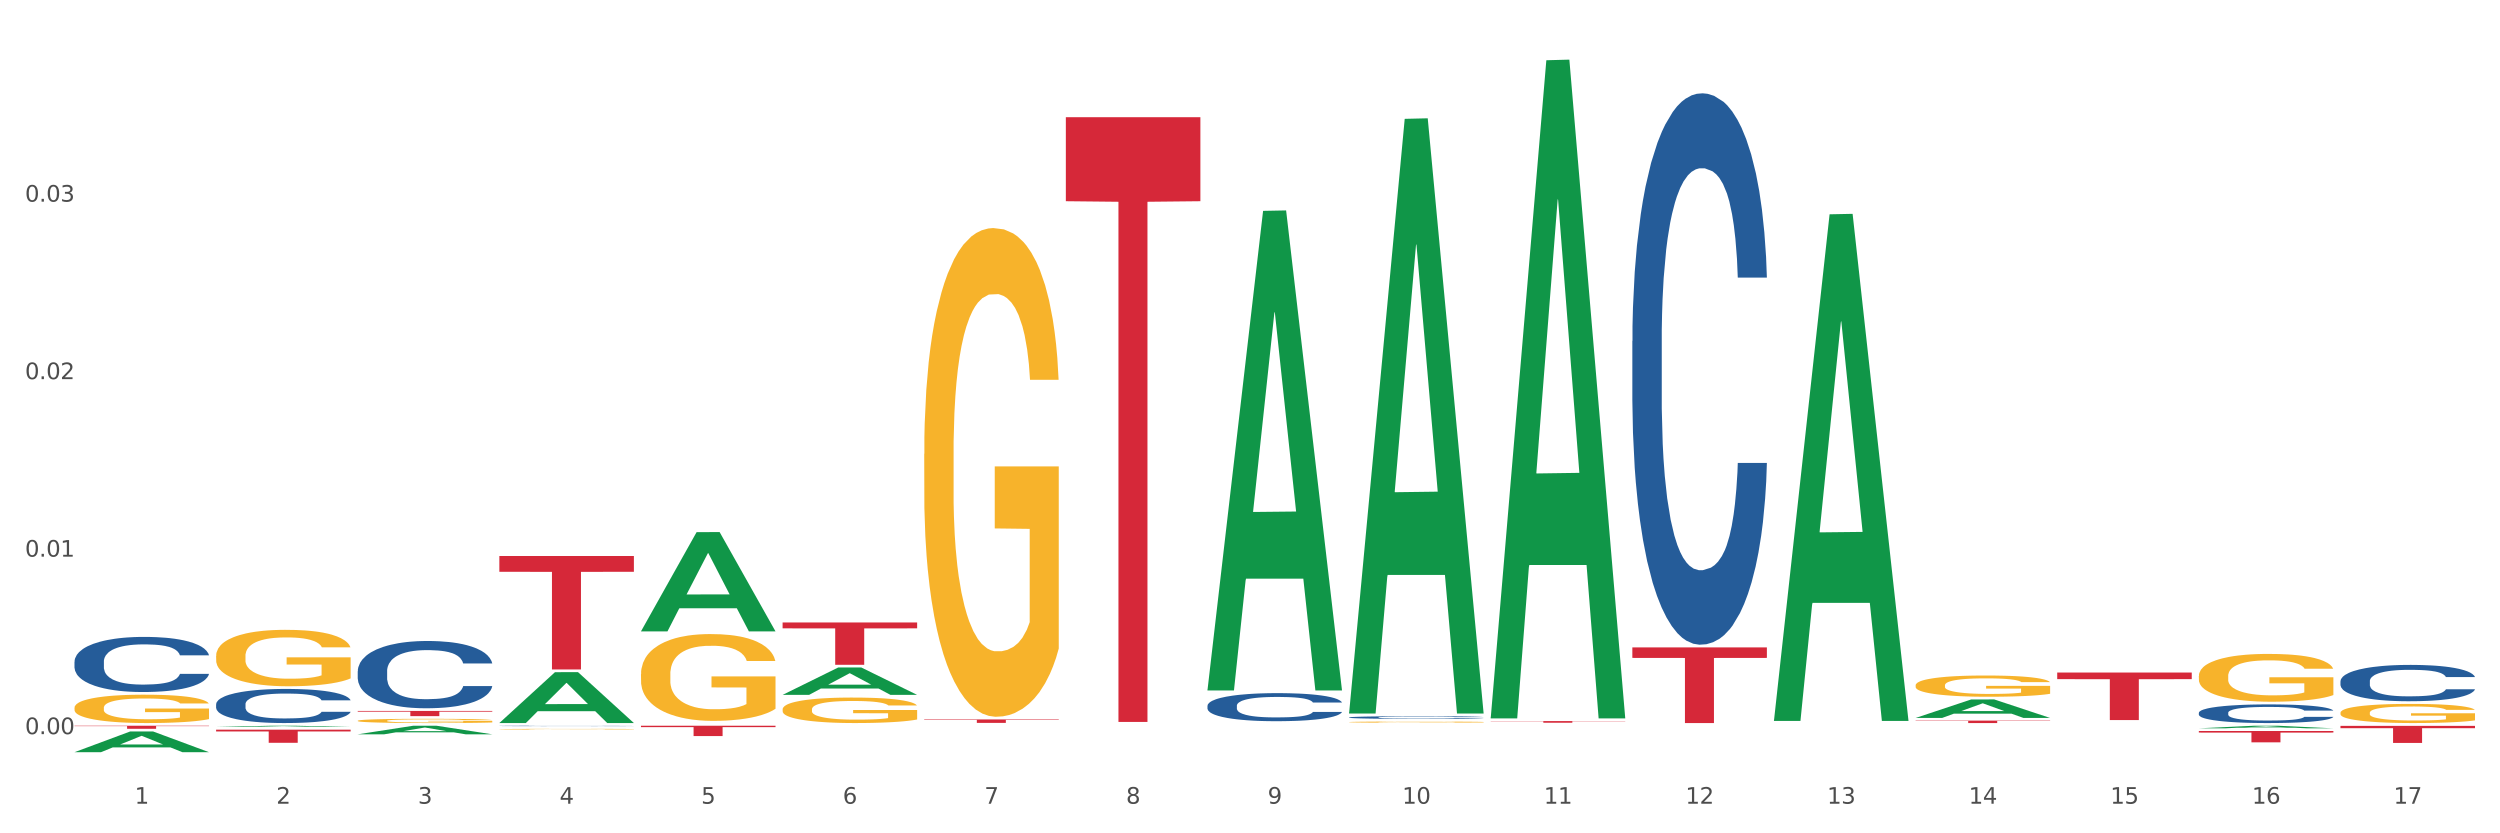 <?xml version="1.0" encoding="utf-8" standalone="no"?>
<!DOCTYPE svg PUBLIC "-//W3C//DTD SVG 1.1//EN"
  "http://www.w3.org/Graphics/SVG/1.1/DTD/svg11.dtd">
<svg xmlns:xlink="http://www.w3.org/1999/xlink" width="1080pt" height="360pt" viewBox="0 0 1080 360" xmlns="http://www.w3.org/2000/svg" version="1.1">
 <rect x="0" y="0" width="1080" height="360" fill="#333333" stroke="none"/>
 <defs>
  <style type="text/css">*{stroke-linejoin: round; stroke-linecap: butt}</style>
 </defs>
 <g id="figure_1">
  <g id="patch_1">
   <path d="M 0 360 
L 1080 360 
L 1080 0 
L 0 0 
z
" style="fill: #ffffff; stroke: #ffffff; stroke-linejoin: miter"/>
  </g>
  <g id="axes_1">
   <g id="matplotlib.axis_1">
    <g id="xtick_1">
     <g id="text_1">
      <!-- 1 -->
      <g style="fill: #4d4d4d" transform="translate(58.182 347.204) scale(0.096 -0.096)">
       <defs>
        <path id="DejaVuSans-31" d="M 794 531 
L 1825 531 
L 1825 4091 
L 703 3866 
L 703 4441 
L 1819 4666 
L 2450 4666 
L 2450 531 
L 3481 531 
L 3481 0 
L 794 0 
L 794 531 
z
" transform="scale(0.016)"/>
       </defs>
       <use xlink:href="#DejaVuSans-31"/>
      </g>
     </g>
    </g>
    <g id="xtick_2">
     <g id="text_2">
      <!-- 2 -->
      <g style="fill: #4d4d4d" transform="translate(119.364 347.204) scale(0.096 -0.096)">
       <defs>
        <path id="DejaVuSans-32" d="M 1228 531 
L 3431 531 
L 3431 0 
L 469 0 
L 469 531 
Q 828 903 1448 1529 
Q 2069 2156 2228 2338 
Q 2531 2678 2651 2914 
Q 2772 3150 2772 3378 
Q 2772 3750 2511 3984 
Q 2250 4219 1831 4219 
Q 1534 4219 1204 4116 
Q 875 4013 500 3803 
L 500 4441 
Q 881 4594 1212 4672 
Q 1544 4750 1819 4750 
Q 2544 4750 2975 4387 
Q 3406 4025 3406 3419 
Q 3406 3131 3298 2873 
Q 3191 2616 2906 2266 
Q 2828 2175 2409 1742 
Q 1991 1309 1228 531 
z
" transform="scale(0.016)"/>
       </defs>
       <use xlink:href="#DejaVuSans-32"/>
      </g>
     </g>
    </g>
    <g id="xtick_3">
     <g id="text_3">
      <!-- 3 -->
      <g style="fill: #4d4d4d" transform="translate(180.545 347.204) scale(0.096 -0.096)">
       <defs>
        <path id="DejaVuSans-33" d="M 2597 2516 
Q 3050 2419 3304 2112 
Q 3559 1806 3559 1356 
Q 3559 666 3084 287 
Q 2609 -91 1734 -91 
Q 1441 -91 1130 -33 
Q 819 25 488 141 
L 488 750 
Q 750 597 1062 519 
Q 1375 441 1716 441 
Q 2309 441 2620 675 
Q 2931 909 2931 1356 
Q 2931 1769 2642 2001 
Q 2353 2234 1838 2234 
L 1294 2234 
L 1294 2753 
L 1863 2753 
Q 2328 2753 2575 2939 
Q 2822 3125 2822 3475 
Q 2822 3834 2567 4026 
Q 2313 4219 1838 4219 
Q 1578 4219 1281 4162 
Q 984 4106 628 3988 
L 628 4550 
Q 988 4650 1302 4700 
Q 1616 4750 1894 4750 
Q 2613 4750 3031 4423 
Q 3450 4097 3450 3541 
Q 3450 3153 3228 2886 
Q 3006 2619 2597 2516 
z
" transform="scale(0.016)"/>
       </defs>
       <use xlink:href="#DejaVuSans-33"/>
      </g>
     </g>
    </g>
    <g id="xtick_4">
     <g id="text_4">
      <!-- 4 -->
      <g style="fill: #4d4d4d" transform="translate(241.726 347.204) scale(0.096 -0.096)">
       <defs>
        <path id="DejaVuSans-34" d="M 2419 4116 
L 825 1625 
L 2419 1625 
L 2419 4116 
z
M 2253 4666 
L 3047 4666 
L 3047 1625 
L 3713 1625 
L 3713 1100 
L 3047 1100 
L 3047 0 
L 2419 0 
L 2419 1100 
L 313 1100 
L 313 1709 
L 2253 4666 
z
" transform="scale(0.016)"/>
       </defs>
       <use xlink:href="#DejaVuSans-34"/>
      </g>
     </g>
    </g>
    <g id="xtick_5">
     <g id="text_5">
      <!-- 5 -->
      <g style="fill: #4d4d4d" transform="translate(302.908 347.204) scale(0.096 -0.096)">
       <defs>
        <path id="DejaVuSans-35" d="M 691 4666 
L 3169 4666 
L 3169 4134 
L 1269 4134 
L 1269 2991 
Q 1406 3038 1543 3061 
Q 1681 3084 1819 3084 
Q 2600 3084 3056 2656 
Q 3513 2228 3513 1497 
Q 3513 744 3044 326 
Q 2575 -91 1722 -91 
Q 1428 -91 1123 -41 
Q 819 9 494 109 
L 494 744 
Q 775 591 1075 516 
Q 1375 441 1709 441 
Q 2250 441 2565 725 
Q 2881 1009 2881 1497 
Q 2881 1984 2565 2268 
Q 2250 2553 1709 2553 
Q 1456 2553 1204 2497 
Q 953 2441 691 2322 
L 691 4666 
z
" transform="scale(0.016)"/>
       </defs>
       <use xlink:href="#DejaVuSans-35"/>
      </g>
     </g>
    </g>
    <g id="xtick_6">
     <g id="text_6">
      <!-- 6 -->
      <g style="fill: #4d4d4d" transform="translate(364.089 347.204) scale(0.096 -0.096)">
       <defs>
        <path id="DejaVuSans-36" d="M 2113 2584 
Q 1688 2584 1439 2293 
Q 1191 2003 1191 1497 
Q 1191 994 1439 701 
Q 1688 409 2113 409 
Q 2538 409 2786 701 
Q 3034 994 3034 1497 
Q 3034 2003 2786 2293 
Q 2538 2584 2113 2584 
z
M 3366 4563 
L 3366 3988 
Q 3128 4100 2886 4159 
Q 2644 4219 2406 4219 
Q 1781 4219 1451 3797 
Q 1122 3375 1075 2522 
Q 1259 2794 1537 2939 
Q 1816 3084 2150 3084 
Q 2853 3084 3261 2657 
Q 3669 2231 3669 1497 
Q 3669 778 3244 343 
Q 2819 -91 2113 -91 
Q 1303 -91 875 529 
Q 447 1150 447 2328 
Q 447 3434 972 4092 
Q 1497 4750 2381 4750 
Q 2619 4750 2861 4703 
Q 3103 4656 3366 4563 
z
" transform="scale(0.016)"/>
       </defs>
       <use xlink:href="#DejaVuSans-36"/>
      </g>
     </g>
    </g>
    <g id="xtick_7">
     <g id="text_7">
      <!-- 7 -->
      <g style="fill: #4d4d4d" transform="translate(425.271 347.204) scale(0.096 -0.096)">
       <defs>
        <path id="DejaVuSans-37" d="M 525 4666 
L 3525 4666 
L 3525 4397 
L 1831 0 
L 1172 0 
L 2766 4134 
L 525 4134 
L 525 4666 
z
" transform="scale(0.016)"/>
       </defs>
       <use xlink:href="#DejaVuSans-37"/>
      </g>
     </g>
    </g>
    <g id="xtick_8">
     <g id="text_8">
      <!-- 8 -->
      <g style="fill: #4d4d4d" transform="translate(486.452 347.204) scale(0.096 -0.096)">
       <defs>
        <path id="DejaVuSans-38" d="M 2034 2216 
Q 1584 2216 1326 1975 
Q 1069 1734 1069 1313 
Q 1069 891 1326 650 
Q 1584 409 2034 409 
Q 2484 409 2743 651 
Q 3003 894 3003 1313 
Q 3003 1734 2745 1975 
Q 2488 2216 2034 2216 
z
M 1403 2484 
Q 997 2584 770 2862 
Q 544 3141 544 3541 
Q 544 4100 942 4425 
Q 1341 4750 2034 4750 
Q 2731 4750 3128 4425 
Q 3525 4100 3525 3541 
Q 3525 3141 3298 2862 
Q 3072 2584 2669 2484 
Q 3125 2378 3379 2068 
Q 3634 1759 3634 1313 
Q 3634 634 3220 271 
Q 2806 -91 2034 -91 
Q 1263 -91 848 271 
Q 434 634 434 1313 
Q 434 1759 690 2068 
Q 947 2378 1403 2484 
z
M 1172 3481 
Q 1172 3119 1398 2916 
Q 1625 2713 2034 2713 
Q 2441 2713 2670 2916 
Q 2900 3119 2900 3481 
Q 2900 3844 2670 4047 
Q 2441 4250 2034 4250 
Q 1625 4250 1398 4047 
Q 1172 3844 1172 3481 
z
" transform="scale(0.016)"/>
       </defs>
       <use xlink:href="#DejaVuSans-38"/>
      </g>
     </g>
    </g>
    <g id="xtick_9">
     <g id="text_9">
      <!-- 9 -->
      <g style="fill: #4d4d4d" transform="translate(547.634 347.204) scale(0.096 -0.096)">
       <defs>
        <path id="DejaVuSans-39" d="M 703 97 
L 703 672 
Q 941 559 1184 500 
Q 1428 441 1663 441 
Q 2288 441 2617 861 
Q 2947 1281 2994 2138 
Q 2813 1869 2534 1725 
Q 2256 1581 1919 1581 
Q 1219 1581 811 2004 
Q 403 2428 403 3163 
Q 403 3881 828 4315 
Q 1253 4750 1959 4750 
Q 2769 4750 3195 4129 
Q 3622 3509 3622 2328 
Q 3622 1225 3098 567 
Q 2575 -91 1691 -91 
Q 1453 -91 1209 -44 
Q 966 3 703 97 
z
M 1959 2075 
Q 2384 2075 2632 2365 
Q 2881 2656 2881 3163 
Q 2881 3666 2632 3958 
Q 2384 4250 1959 4250 
Q 1534 4250 1286 3958 
Q 1038 3666 1038 3163 
Q 1038 2656 1286 2365 
Q 1534 2075 1959 2075 
z
" transform="scale(0.016)"/>
       </defs>
       <use xlink:href="#DejaVuSans-39"/>
      </g>
     </g>
    </g>
    <g id="xtick_10">
     <g id="text_10">
      <!-- 10 -->
      <g style="fill: #4d4d4d" transform="translate(605.761 347.204) scale(0.096 -0.096)">
       <defs>
        <path id="DejaVuSans-30" d="M 2034 4250 
Q 1547 4250 1301 3770 
Q 1056 3291 1056 2328 
Q 1056 1369 1301 889 
Q 1547 409 2034 409 
Q 2525 409 2770 889 
Q 3016 1369 3016 2328 
Q 3016 3291 2770 3770 
Q 2525 4250 2034 4250 
z
M 2034 4750 
Q 2819 4750 3233 4129 
Q 3647 3509 3647 2328 
Q 3647 1150 3233 529 
Q 2819 -91 2034 -91 
Q 1250 -91 836 529 
Q 422 1150 422 2328 
Q 422 3509 836 4129 
Q 1250 4750 2034 4750 
z
" transform="scale(0.016)"/>
       </defs>
       <use xlink:href="#DejaVuSans-31"/>
       <use xlink:href="#DejaVuSans-30" transform="translate(63.623 0)"/>
      </g>
     </g>
    </g>
    <g id="xtick_11">
     <g id="text_11">
      <!-- 11 -->
      <g style="fill: #4d4d4d" transform="translate(666.942 347.204) scale(0.096 -0.096)">
       <use xlink:href="#DejaVuSans-31"/>
       <use xlink:href="#DejaVuSans-31" transform="translate(63.623 0)"/>
      </g>
     </g>
    </g>
    <g id="xtick_12">
     <g id="text_12">
      <!-- 12 -->
      <g style="fill: #4d4d4d" transform="translate(728.124 347.204) scale(0.096 -0.096)">
       <use xlink:href="#DejaVuSans-31"/>
       <use xlink:href="#DejaVuSans-32" transform="translate(63.623 0)"/>
      </g>
     </g>
    </g>
    <g id="xtick_13">
     <g id="text_13">
      <!-- 13 -->
      <g style="fill: #4d4d4d" transform="translate(789.305 347.204) scale(0.096 -0.096)">
       <use xlink:href="#DejaVuSans-31"/>
       <use xlink:href="#DejaVuSans-33" transform="translate(63.623 0)"/>
      </g>
     </g>
    </g>
    <g id="xtick_14">
     <g id="text_14">
      <!-- 14 -->
      <g style="fill: #4d4d4d" transform="translate(850.487 347.204) scale(0.096 -0.096)">
       <use xlink:href="#DejaVuSans-31"/>
       <use xlink:href="#DejaVuSans-34" transform="translate(63.623 0)"/>
      </g>
     </g>
    </g>
    <g id="xtick_15">
     <g id="text_15">
      <!-- 15 -->
      <g style="fill: #4d4d4d" transform="translate(911.668 347.204) scale(0.096 -0.096)">
       <use xlink:href="#DejaVuSans-31"/>
       <use xlink:href="#DejaVuSans-35" transform="translate(63.623 0)"/>
      </g>
     </g>
    </g>
    <g id="xtick_16">
     <g id="text_16">
      <!-- 16 -->
      <g style="fill: #4d4d4d" transform="translate(972.849 347.204) scale(0.096 -0.096)">
       <use xlink:href="#DejaVuSans-31"/>
       <use xlink:href="#DejaVuSans-36" transform="translate(63.623 0)"/>
      </g>
     </g>
    </g>
    <g id="xtick_17">
     <g id="text_17">
      <!-- 17 -->
      <g style="fill: #4d4d4d" transform="translate(1034.031 347.204) scale(0.096 -0.096)">
       <use xlink:href="#DejaVuSans-31"/>
       <use xlink:href="#DejaVuSans-37" transform="translate(63.623 0)"/>
      </g>
     </g>
    </g>
    <g id="xtick_18"/>
    <g id="xtick_19"/>
    <g id="xtick_20"/>
    <g id="xtick_21"/>
    <g id="xtick_22"/>
    <g id="xtick_23"/>
    <g id="xtick_24"/>
    <g id="xtick_25"/>
    <g id="xtick_26"/>
    <g id="xtick_27"/>
    <g id="xtick_28"/>
    <g id="xtick_29"/>
    <g id="xtick_30"/>
    <g id="xtick_31"/>
    <g id="xtick_32"/>
    <g id="xtick_33"/>
   </g>
   <g id="matplotlib.axis_2">
    <g id="ytick_1">
     <g id="text_18">
      <!-- 0.00 -->
      <g style="fill: #4d4d4d" transform="translate(10.8 317.154) scale(0.096 -0.096)">
       <defs>
        <path id="DejaVuSans-2e" d="M 684 794 
L 1344 794 
L 1344 0 
L 684 0 
L 684 794 
z
" transform="scale(0.016)"/>
       </defs>
       <use xlink:href="#DejaVuSans-30"/>
       <use xlink:href="#DejaVuSans-2e" transform="translate(63.623 0)"/>
       <use xlink:href="#DejaVuSans-30" transform="translate(95.41 0)"/>
       <use xlink:href="#DejaVuSans-30" transform="translate(159.033 0)"/>
      </g>
     </g>
    </g>
    <g id="ytick_2">
     <g id="text_19">
      <!-- 0.01 -->
      <g style="fill: #4d4d4d" transform="translate(10.8 240.476) scale(0.096 -0.096)">
       <use xlink:href="#DejaVuSans-30"/>
       <use xlink:href="#DejaVuSans-2e" transform="translate(63.623 0)"/>
       <use xlink:href="#DejaVuSans-30" transform="translate(95.41 0)"/>
       <use xlink:href="#DejaVuSans-31" transform="translate(159.033 0)"/>
      </g>
     </g>
    </g>
    <g id="ytick_3">
     <g id="text_20">
      <!-- 0.02 -->
      <g style="fill: #4d4d4d" transform="translate(10.8 163.798) scale(0.096 -0.096)">
       <use xlink:href="#DejaVuSans-30"/>
       <use xlink:href="#DejaVuSans-2e" transform="translate(63.623 0)"/>
       <use xlink:href="#DejaVuSans-30" transform="translate(95.41 0)"/>
       <use xlink:href="#DejaVuSans-32" transform="translate(159.033 0)"/>
      </g>
     </g>
    </g>
    <g id="ytick_4">
     <g id="text_21">
      <!-- 0.03 -->
      <g style="fill: #4d4d4d" transform="translate(10.8 87.12) scale(0.096 -0.096)">
       <use xlink:href="#DejaVuSans-30"/>
       <use xlink:href="#DejaVuSans-2e" transform="translate(63.623 0)"/>
       <use xlink:href="#DejaVuSans-30" transform="translate(95.41 0)"/>
       <use xlink:href="#DejaVuSans-33" transform="translate(159.033 0)"/>
      </g>
     </g>
    </g>
    <g id="ytick_5"/>
    <g id="ytick_6"/>
    <g id="ytick_7"/>
    <g id="ytick_8"/>
   </g>
   <g id="PolyCollection_1">
    <path d="M 32.175 324.933 
L 32.235 324.924 
L 56.203 316.007 
L 66.15 315.999 
L 90.297 324.95 
L 78.793 324.95 
L 73.58 322.865 
L 48.833 322.865 
L 48.653 322.899 
L 43.62 324.95 
L 32.175 324.95 
L 32.175 324.933 
L 51.949 321.621 
L 70.464 321.613 
L 61.296 317.906 
L 61.176 317.89 
L 61.056 317.915 
L 51.889 321.613 
L 51.949 321.621 
L 32.175 324.933 
z
" clip-path="url(#p7f01216124)" style="fill: #109648"/>
    <path d="M 888.715 290.54 
L 946.837 290.54 
L 946.837 293.394 
L 923.974 293.413 
L 923.974 311.077 
L 911.44 311.077 
L 911.44 293.413 
L 888.715 293.394 
L 888.715 290.559 
L 888.715 290.54 
z
" clip-path="url(#p7f01216124)" style="fill: #d62839"/>
    <path d="M 827.533 311.308 
L 885.656 311.308 
L 885.656 311.454 
L 862.792 311.455 
L 862.792 312.356 
L 850.259 312.356 
L 850.259 311.455 
L 827.533 311.454 
L 827.533 311.309 
L 827.533 311.308 
z
" clip-path="url(#p7f01216124)" style="fill: #d62839"/>
    <path d="M 93.356 304.241 
L 93.425 304.227 
L 93.425 303.85 
L 93.631 303.339 
L 94.387 302.397 
L 95.349 301.684 
L 96.998 300.849 
L 97.891 300.499 
L 99.059 300.109 
L 101.463 299.476 
L 104.211 298.938 
L 106.135 298.642 
L 107.578 298.454 
L 110.807 298.117 
L 112.662 297.969 
L 114.585 297.848 
L 116.234 297.767 
L 118.982 297.673 
L 121.181 297.633 
L 123.723 297.619 
L 125.853 297.633 
L 128.67 297.686 
L 132.792 297.848 
L 134.372 297.942 
L 136.502 298.104 
L 138.7 298.319 
L 140.486 298.534 
L 142.547 298.844 
L 144.677 299.248 
L 146.738 299.759 
L 148.181 300.23 
L 149.349 300.728 
L 150.38 301.334 
L 151.135 301.993 
L 151.479 302.545 
L 138.906 302.545 
L 138.563 302.047 
L 137.876 301.509 
L 137.189 301.145 
L 136.433 300.849 
L 135.265 300.513 
L 134.234 300.297 
L 132.517 300.042 
L 130.937 299.88 
L 129.631 299.786 
L 128.051 299.705 
L 124.685 299.624 
L 122.28 299.624 
L 120.769 299.651 
L 118.914 299.719 
L 117.334 299.813 
L 115.479 299.974 
L 114.036 300.149 
L 112.593 300.378 
L 111.769 300.54 
L 110.532 300.836 
L 109.708 301.078 
L 108.608 301.495 
L 107.99 301.791 
L 106.891 302.558 
L 106.41 303.124 
L 106.204 303.514 
L 106.066 303.944 
L 106.066 306.044 
L 106.479 306.986 
L 106.822 307.39 
L 107.372 307.847 
L 108.402 308.439 
L 109.914 309.018 
L 111.494 309.435 
L 112.799 309.691 
L 114.036 309.879 
L 115.273 310.027 
L 116.784 310.162 
L 118.021 310.243 
L 119.876 310.324 
L 122.074 310.364 
L 123.792 310.364 
L 127.295 310.297 
L 128.876 310.229 
L 130.387 310.135 
L 132.036 309.987 
L 133.341 309.826 
L 134.097 309.704 
L 135.334 309.449 
L 136.296 309.18 
L 137.12 308.87 
L 137.67 308.601 
L 138.288 308.197 
L 138.769 307.74 
L 138.906 307.497 
L 151.479 307.497 
L 151.204 307.982 
L 150.723 308.453 
L 149.761 309.085 
L 149.005 309.449 
L 147.838 309.893 
L 146.601 310.27 
L 144.883 310.687 
L 143.303 310.996 
L 141.654 311.266 
L 139.868 311.508 
L 136.639 311.844 
L 135.471 311.939 
L 132.998 312.1 
L 131.074 312.194 
L 128.257 312.288 
L 125.372 312.342 
L 122.349 312.356 
L 119.669 312.329 
L 116.715 312.248 
L 114.86 312.167 
L 112.799 312.046 
L 110.395 311.858 
L 108.127 311.629 
L 105.998 311.36 
L 104.005 311.05 
L 102.15 310.7 
L 99.746 310.122 
L 97.959 309.556 
L 96.654 309.032 
L 95.761 308.587 
L 94.868 308.022 
L 94.387 307.632 
L 93.631 306.69 
L 93.356 305.815 
L 93.356 304.241 
z
" clip-path="url(#p7f01216124)" style="fill: #255c99"/>
    <path d="M 643.989 311.509 
L 702.112 311.509 
L 702.112 311.608 
L 679.248 311.608 
L 679.248 312.22 
L 666.715 312.22 
L 666.715 311.608 
L 643.989 311.608 
L 643.989 311.509 
L 643.989 311.509 
z
" clip-path="url(#p7f01216124)" style="fill: #d62839"/>
    <path d="M 460.445 50.617 
L 518.567 50.617 
L 518.567 86.923 
L 495.704 87.168 
L 495.704 311.869 
L 483.17 311.869 
L 483.17 87.168 
L 460.445 86.923 
L 460.445 50.863 
L 460.445 50.617 
z
" clip-path="url(#p7f01216124)" style="fill: #d62839"/>
    <path d="M 399.263 310.799 
L 457.386 310.799 
L 457.386 311.006 
L 434.523 311.007 
L 434.523 312.288 
L 421.989 312.288 
L 421.989 311.007 
L 399.263 311.006 
L 399.263 310.8 
L 399.263 310.799 
z
" clip-path="url(#p7f01216124)" style="fill: #d62839"/>
    <path d="M 338.082 268.911 
L 396.204 268.911 
L 396.204 271.451 
L 373.341 271.468 
L 373.341 287.189 
L 360.808 287.189 
L 360.808 271.468 
L 338.082 271.451 
L 338.082 268.928 
L 338.082 268.911 
z
" clip-path="url(#p7f01216124)" style="fill: #d62839"/>
    <path d="M 276.901 313.507 
L 335.023 313.507 
L 335.023 314.129 
L 312.16 314.133 
L 312.16 317.984 
L 299.626 317.984 
L 299.626 314.133 
L 276.901 314.129 
L 276.901 313.511 
L 276.901 313.507 
z
" clip-path="url(#p7f01216124)" style="fill: #d62839"/>
    <path d="M 215.719 240.193 
L 273.842 240.193 
L 273.842 247.005 
L 250.978 247.051 
L 250.978 289.209 
L 238.445 289.209 
L 238.445 247.051 
L 215.719 247.005 
L 215.719 240.239 
L 215.719 240.193 
z
" clip-path="url(#p7f01216124)" style="fill: #d62839"/>
    <path d="M 154.538 307.127 
L 212.66 307.127 
L 212.66 307.439 
L 189.797 307.441 
L 189.797 309.37 
L 177.263 309.37 
L 177.263 307.441 
L 154.538 307.439 
L 154.538 307.129 
L 154.538 307.127 
z
" clip-path="url(#p7f01216124)" style="fill: #d62839"/>
    <path d="M 93.356 315.214 
L 151.479 315.214 
L 151.479 316.001 
L 128.615 316.006 
L 128.615 320.877 
L 116.082 320.877 
L 116.082 316.006 
L 93.356 316.001 
L 93.356 315.219 
L 93.356 315.214 
z
" clip-path="url(#p7f01216124)" style="fill: #d62839"/>
    <path d="M 32.175 313.507 
L 90.297 313.507 
L 90.297 313.693 
L 67.434 313.694 
L 67.434 314.848 
L 54.901 314.848 
L 54.901 313.694 
L 32.175 313.693 
L 32.175 313.508 
L 32.175 313.507 
z
" clip-path="url(#p7f01216124)" style="fill: #d62839"/>
    <path d="M 1011.078 307.909 
L 1011.146 307.902 
L 1011.146 307.63 
L 1011.284 307.396 
L 1011.97 306.83 
L 1012.999 306.362 
L 1013.754 306.113 
L 1014.509 305.909 
L 1015.401 305.705 
L 1016.499 305.493 
L 1018.489 305.184 
L 1019.724 305.025 
L 1021.234 304.859 
L 1023.978 304.618 
L 1025.969 304.482 
L 1028.027 304.369 
L 1031.39 304.233 
L 1033.585 304.172 
L 1035.919 304.127 
L 1038.732 304.097 
L 1040.859 304.089 
L 1045.526 304.112 
L 1049.506 304.18 
L 1051.427 304.233 
L 1053.897 304.323 
L 1055.201 304.384 
L 1057.328 304.505 
L 1059.524 304.663 
L 1061.034 304.799 
L 1063.299 305.056 
L 1065.014 305.312 
L 1066.592 305.629 
L 1067.416 305.848 
L 1068.033 306.052 
L 1068.582 306.286 
L 1069.131 306.656 
L 1056.78 306.656 
L 1056.299 306.392 
L 1055.544 306.143 
L 1054.446 305.901 
L 1053.486 305.75 
L 1051.839 305.561 
L 1050.329 305.441 
L 1048.751 305.35 
L 1046.829 305.275 
L 1045.32 305.237 
L 1043.192 305.207 
L 1039.007 305.214 
L 1036.193 305.275 
L 1034.272 305.35 
L 1033.037 305.418 
L 1031.939 305.493 
L 1030.703 305.599 
L 1029.262 305.758 
L 1028.233 305.901 
L 1027.204 306.082 
L 1026.38 306.263 
L 1025.625 306.475 
L 1025.008 306.701 
L 1024.527 306.935 
L 1024.116 307.222 
L 1023.773 307.698 
L 1023.773 308.732 
L 1023.91 308.966 
L 1024.253 309.276 
L 1024.665 309.51 
L 1025.351 309.789 
L 1025.969 309.978 
L 1027.135 310.249 
L 1028.439 310.476 
L 1029.468 310.619 
L 1030.498 310.74 
L 1032.282 310.906 
L 1034.272 311.042 
L 1035.987 311.125 
L 1038.32 311.201 
L 1039.899 311.231 
L 1041.271 311.246 
L 1044.634 311.246 
L 1047.035 311.223 
L 1049.712 311.17 
L 1051.77 311.103 
L 1053.486 311.019 
L 1055.407 310.884 
L 1056.642 310.755 
L 1056.642 309.177 
L 1041.546 309.17 
L 1041.546 308.121 
L 1069.2 308.121 
L 1069.2 311.201 
L 1068.033 311.359 
L 1066.73 311.503 
L 1065.357 311.631 
L 1063.299 311.79 
L 1060.828 311.94 
L 1058.632 312.046 
L 1056.299 312.137 
L 1053.554 312.22 
L 1049.986 312.295 
L 1047.79 312.326 
L 1045.045 312.348 
L 1041.82 312.356 
L 1039.007 312.341 
L 1036.262 312.303 
L 1033.38 312.235 
L 1030.566 312.137 
L 1028.439 312.039 
L 1026.312 311.918 
L 1024.047 311.759 
L 1022.263 311.608 
L 1020.891 311.472 
L 1019.381 311.299 
L 1017.734 311.072 
L 1016.499 310.869 
L 1015.401 310.657 
L 1014.234 310.385 
L 1013.411 310.151 
L 1012.587 309.857 
L 1012.107 309.638 
L 1011.558 309.298 
L 1011.146 308.823 
L 1011.078 307.909 
z
" clip-path="url(#p7f01216124)" style="fill: #f7b32b"/>
    <path d="M 949.896 292.037 
L 949.965 292.018 
L 949.965 291.339 
L 950.102 290.754 
L 950.788 289.34 
L 951.818 288.17 
L 952.572 287.547 
L 953.327 287.038 
L 954.219 286.529 
L 955.317 286 
L 957.307 285.227 
L 958.543 284.831 
L 960.052 284.416 
L 962.797 283.812 
L 964.787 283.472 
L 966.846 283.189 
L 970.208 282.85 
L 972.404 282.699 
L 974.737 282.586 
L 977.551 282.51 
L 979.678 282.491 
L 984.344 282.548 
L 988.324 282.718 
L 990.246 282.85 
L 992.716 283.076 
L 994.02 283.227 
L 996.147 283.529 
L 998.343 283.925 
L 999.853 284.265 
L 1002.117 284.906 
L 1003.833 285.548 
L 1005.411 286.34 
L 1006.234 286.887 
L 1006.852 287.396 
L 1007.401 287.981 
L 1007.95 288.906 
L 995.598 288.906 
L 995.118 288.245 
L 994.363 287.623 
L 993.265 287.019 
L 992.304 286.642 
L 990.657 286.17 
L 989.148 285.868 
L 987.569 285.642 
L 985.648 285.453 
L 984.138 285.359 
L 982.011 285.283 
L 977.825 285.302 
L 975.012 285.453 
L 973.09 285.642 
L 971.855 285.812 
L 970.757 286 
L 969.522 286.264 
L 968.081 286.661 
L 967.052 287.019 
L 966.022 287.472 
L 965.199 287.925 
L 964.444 288.453 
L 963.826 289.019 
L 963.346 289.604 
L 962.934 290.321 
L 962.591 291.509 
L 962.591 294.094 
L 962.728 294.678 
L 963.072 295.452 
L 963.483 296.037 
L 964.169 296.735 
L 964.787 297.206 
L 965.954 297.886 
L 967.257 298.452 
L 968.287 298.81 
L 969.316 299.112 
L 971.1 299.527 
L 973.09 299.866 
L 974.806 300.074 
L 977.139 300.263 
L 978.717 300.338 
L 980.09 300.376 
L 983.452 300.376 
L 985.854 300.319 
L 988.53 300.187 
L 990.589 300.017 
L 992.304 299.81 
L 994.226 299.47 
L 995.461 299.15 
L 995.461 295.207 
L 980.364 295.188 
L 980.364 292.566 
L 1008.019 292.566 
L 1008.019 300.263 
L 1006.852 300.659 
L 1005.548 301.017 
L 1004.176 301.338 
L 1002.117 301.734 
L 999.647 302.111 
L 997.451 302.376 
L 995.118 302.602 
L 992.373 302.81 
L 988.805 302.998 
L 986.609 303.074 
L 983.864 303.13 
L 980.639 303.149 
L 977.825 303.111 
L 975.08 303.017 
L 972.198 302.847 
L 969.385 302.602 
L 967.257 302.357 
L 965.13 302.055 
L 962.866 301.659 
L 961.082 301.281 
L 959.709 300.942 
L 958.199 300.508 
L 956.553 299.942 
L 955.317 299.433 
L 954.219 298.904 
L 953.053 298.225 
L 952.229 297.64 
L 951.406 296.905 
L 950.926 296.357 
L 950.377 295.509 
L 949.965 294.32 
L 949.896 292.037 
z
" clip-path="url(#p7f01216124)" style="fill: #f7b32b"/>
    <path d="M 949.896 315.787 
L 1008.019 315.787 
L 1008.019 316.468 
L 985.155 316.472 
L 985.155 320.682 
L 972.622 320.682 
L 972.622 316.472 
L 949.896 316.468 
L 949.896 315.792 
L 949.896 315.787 
z
" clip-path="url(#p7f01216124)" style="fill: #d62839"/>
    <path d="M 827.533 296.061 
L 827.602 296.053 
L 827.602 295.751 
L 827.739 295.491 
L 828.425 294.862 
L 829.455 294.342 
L 830.21 294.065 
L 830.964 293.839 
L 831.857 293.612 
L 832.954 293.377 
L 834.945 293.034 
L 836.18 292.857 
L 837.689 292.673 
L 840.434 292.405 
L 842.424 292.254 
L 844.483 292.128 
L 847.845 291.977 
L 850.041 291.91 
L 852.374 291.859 
L 855.188 291.826 
L 857.315 291.817 
L 861.981 291.843 
L 865.961 291.918 
L 867.883 291.977 
L 870.353 292.077 
L 871.657 292.145 
L 873.784 292.279 
L 875.98 292.455 
L 877.49 292.606 
L 879.754 292.891 
L 881.47 293.176 
L 883.048 293.528 
L 883.872 293.772 
L 884.489 293.998 
L 885.038 294.258 
L 885.587 294.669 
L 873.235 294.669 
L 872.755 294.376 
L 872 294.099 
L 870.902 293.83 
L 869.941 293.663 
L 868.295 293.453 
L 866.785 293.319 
L 865.207 293.218 
L 863.285 293.134 
L 861.775 293.092 
L 859.648 293.059 
L 855.462 293.067 
L 852.649 293.134 
L 850.727 293.218 
L 849.492 293.294 
L 848.394 293.377 
L 847.159 293.495 
L 845.718 293.671 
L 844.689 293.83 
L 843.659 294.032 
L 842.836 294.233 
L 842.081 294.468 
L 841.464 294.719 
L 840.983 294.979 
L 840.571 295.298 
L 840.228 295.827 
L 840.228 296.976 
L 840.366 297.236 
L 840.709 297.58 
L 841.12 297.84 
L 841.807 298.15 
L 842.424 298.36 
L 843.591 298.662 
L 844.895 298.913 
L 845.924 299.073 
L 846.953 299.207 
L 848.737 299.391 
L 850.727 299.542 
L 852.443 299.634 
L 854.776 299.718 
L 856.354 299.752 
L 857.727 299.769 
L 861.089 299.769 
L 863.491 299.744 
L 866.167 299.685 
L 868.226 299.609 
L 869.941 299.517 
L 871.863 299.366 
L 873.098 299.223 
L 873.098 297.471 
L 858.001 297.462 
L 858.001 296.296 
L 885.656 296.296 
L 885.656 299.718 
L 884.489 299.894 
L 883.185 300.054 
L 881.813 300.196 
L 879.754 300.373 
L 877.284 300.54 
L 875.088 300.658 
L 872.755 300.758 
L 870.01 300.851 
L 866.442 300.935 
L 864.246 300.968 
L 861.501 300.993 
L 858.276 301.002 
L 855.462 300.985 
L 852.717 300.943 
L 849.835 300.867 
L 847.022 300.758 
L 844.895 300.649 
L 842.767 300.515 
L 840.503 300.339 
L 838.719 300.171 
L 837.346 300.02 
L 835.837 299.827 
L 834.19 299.576 
L 832.954 299.349 
L 831.857 299.114 
L 830.69 298.813 
L 829.867 298.553 
L 829.043 298.225 
L 828.563 297.982 
L 828.014 297.605 
L 827.602 297.076 
L 827.533 296.061 
z
" clip-path="url(#p7f01216124)" style="fill: #f7b32b"/>
    <path d="M 399.263 196.08 
L 399.332 195.887 
L 399.332 188.946 
L 399.469 182.969 
L 400.156 168.507 
L 401.185 156.553 
L 401.94 150.19 
L 402.695 144.984 
L 403.587 139.778 
L 404.685 134.379 
L 406.675 126.474 
L 407.91 122.425 
L 409.419 118.183 
L 412.164 112.013 
L 414.154 108.542 
L 416.213 105.65 
L 419.575 102.179 
L 421.771 100.637 
L 424.104 99.48 
L 426.918 98.708 
L 429.045 98.516 
L 433.711 99.094 
L 437.691 100.829 
L 439.613 102.179 
L 442.083 104.493 
L 443.387 106.035 
L 445.514 109.12 
L 447.71 113.17 
L 449.22 116.64 
L 451.484 123.196 
L 453.2 129.752 
L 454.778 137.85 
L 455.602 143.441 
L 456.219 148.647 
L 456.768 154.625 
L 457.317 164.073 
L 444.965 164.073 
L 444.485 157.324 
L 443.73 150.961 
L 442.632 144.791 
L 441.672 140.935 
L 440.025 136.114 
L 438.515 133.029 
L 436.937 130.716 
L 435.015 128.788 
L 433.506 127.823 
L 431.378 127.052 
L 427.192 127.245 
L 424.379 128.788 
L 422.458 130.716 
L 421.222 132.451 
L 420.124 134.379 
L 418.889 137.079 
L 417.448 141.128 
L 416.419 144.791 
L 415.39 149.419 
L 414.566 154.046 
L 413.811 159.445 
L 413.194 165.23 
L 412.713 171.207 
L 412.302 178.534 
L 411.958 190.681 
L 411.958 217.097 
L 412.096 223.074 
L 412.439 230.979 
L 412.851 236.957 
L 413.537 244.091 
L 414.154 248.911 
L 415.321 255.853 
L 416.625 261.637 
L 417.654 265.301 
L 418.683 268.386 
L 420.468 272.628 
L 422.458 276.098 
L 424.173 278.219 
L 426.506 280.147 
L 428.084 280.919 
L 429.457 281.304 
L 432.819 281.304 
L 435.221 280.726 
L 437.897 279.376 
L 439.956 277.641 
L 441.672 275.52 
L 443.593 272.049 
L 444.828 268.771 
L 444.828 228.473 
L 429.731 228.28 
L 429.731 201.479 
L 457.386 201.479 
L 457.386 280.147 
L 456.219 284.196 
L 454.915 287.86 
L 453.543 291.138 
L 451.484 295.187 
L 449.014 299.043 
L 446.818 301.743 
L 444.485 304.056 
L 441.74 306.177 
L 438.172 308.105 
L 435.976 308.877 
L 433.231 309.455 
L 430.006 309.648 
L 427.192 309.262 
L 424.448 308.298 
L 421.565 306.563 
L 418.752 304.056 
L 416.625 301.55 
L 414.497 298.465 
L 412.233 294.416 
L 410.449 290.559 
L 409.076 287.089 
L 407.567 282.654 
L 405.92 276.869 
L 404.685 271.663 
L 403.587 266.265 
L 402.42 259.323 
L 401.597 253.346 
L 400.773 245.826 
L 400.293 240.235 
L 399.744 231.558 
L 399.332 219.411 
L 399.263 196.08 
z
" clip-path="url(#p7f01216124)" style="fill: #f7b32b"/>
    <path d="M 338.082 306.433 
L 338.151 306.423 
L 338.151 306.061 
L 338.288 305.749 
L 338.974 304.995 
L 340.003 304.371 
L 340.758 304.04 
L 341.513 303.768 
L 342.405 303.497 
L 343.503 303.215 
L 345.493 302.803 
L 346.728 302.591 
L 348.238 302.37 
L 350.983 302.048 
L 352.973 301.867 
L 355.032 301.717 
L 358.394 301.536 
L 360.59 301.455 
L 362.923 301.395 
L 365.737 301.355 
L 367.864 301.345 
L 372.53 301.375 
L 376.51 301.465 
L 378.431 301.536 
L 380.902 301.656 
L 382.206 301.737 
L 384.333 301.898 
L 386.529 302.109 
L 388.038 302.29 
L 390.303 302.632 
L 392.019 302.974 
L 393.597 303.396 
L 394.42 303.688 
L 395.038 303.959 
L 395.587 304.271 
L 396.136 304.764 
L 383.784 304.764 
L 383.304 304.412 
L 382.549 304.08 
L 381.451 303.758 
L 380.49 303.557 
L 378.843 303.305 
L 377.334 303.145 
L 375.755 303.024 
L 373.834 302.923 
L 372.324 302.873 
L 370.197 302.833 
L 366.011 302.843 
L 363.198 302.923 
L 361.276 303.024 
L 360.041 303.114 
L 358.943 303.215 
L 357.708 303.356 
L 356.267 303.567 
L 355.237 303.758 
L 354.208 303.999 
L 353.385 304.241 
L 352.63 304.522 
L 352.012 304.824 
L 351.532 305.136 
L 351.12 305.518 
L 350.777 306.151 
L 350.777 307.529 
L 350.914 307.841 
L 351.257 308.253 
L 351.669 308.565 
L 352.355 308.937 
L 352.973 309.188 
L 354.139 309.55 
L 355.443 309.852 
L 356.473 310.043 
L 357.502 310.204 
L 359.286 310.425 
L 361.276 310.606 
L 362.992 310.717 
L 365.325 310.817 
L 366.903 310.857 
L 368.276 310.877 
L 371.638 310.877 
L 374.04 310.847 
L 376.716 310.777 
L 378.775 310.686 
L 380.49 310.576 
L 382.412 310.395 
L 383.647 310.224 
L 383.647 308.122 
L 368.55 308.112 
L 368.55 306.714 
L 396.204 306.714 
L 396.204 310.817 
L 395.038 311.028 
L 393.734 311.219 
L 392.362 311.39 
L 390.303 311.602 
L 387.833 311.803 
L 385.637 311.943 
L 383.304 312.064 
L 380.559 312.175 
L 376.99 312.275 
L 374.795 312.315 
L 372.05 312.346 
L 368.824 312.356 
L 366.011 312.336 
L 363.266 312.285 
L 360.384 312.195 
L 357.571 312.064 
L 355.443 311.933 
L 353.316 311.772 
L 351.052 311.561 
L 349.267 311.36 
L 347.895 311.179 
L 346.385 310.948 
L 344.738 310.646 
L 343.503 310.375 
L 342.405 310.093 
L 341.239 309.731 
L 340.415 309.419 
L 339.592 309.027 
L 339.111 308.736 
L 338.562 308.283 
L 338.151 307.65 
L 338.082 306.433 
z
" clip-path="url(#p7f01216124)" style="fill: #f7b32b"/>
    <path d="M 276.901 291.247 
L 276.969 291.213 
L 276.969 289.98 
L 277.107 288.918 
L 277.793 286.349 
L 278.822 284.226 
L 279.577 283.095 
L 280.332 282.171 
L 281.224 281.246 
L 282.322 280.287 
L 284.312 278.882 
L 285.547 278.163 
L 287.057 277.41 
L 289.801 276.313 
L 291.792 275.697 
L 293.85 275.183 
L 297.213 274.567 
L 299.408 274.293 
L 301.742 274.087 
L 304.555 273.95 
L 306.682 273.916 
L 311.349 274.019 
L 315.329 274.327 
L 317.25 274.567 
L 319.72 274.978 
L 321.024 275.252 
L 323.152 275.8 
L 325.347 276.519 
L 326.857 277.136 
L 329.122 278.3 
L 330.837 279.465 
L 332.415 280.903 
L 333.239 281.897 
L 333.856 282.821 
L 334.405 283.883 
L 334.954 285.562 
L 322.603 285.562 
L 322.122 284.363 
L 321.367 283.232 
L 320.269 282.136 
L 319.309 281.451 
L 317.662 280.595 
L 316.152 280.047 
L 314.574 279.636 
L 312.652 279.293 
L 311.143 279.122 
L 309.015 278.985 
L 304.83 279.019 
L 302.016 279.293 
L 300.095 279.636 
L 298.86 279.944 
L 297.762 280.287 
L 296.526 280.766 
L 295.085 281.486 
L 294.056 282.136 
L 293.027 282.958 
L 292.203 283.78 
L 291.448 284.739 
L 290.831 285.767 
L 290.35 286.829 
L 289.939 288.13 
L 289.596 290.288 
L 289.596 294.981 
L 289.733 296.043 
L 290.076 297.447 
L 290.488 298.509 
L 291.174 299.776 
L 291.792 300.632 
L 292.958 301.865 
L 294.262 302.893 
L 295.291 303.544 
L 296.321 304.092 
L 298.105 304.845 
L 300.095 305.462 
L 301.81 305.839 
L 304.143 306.181 
L 305.722 306.318 
L 307.094 306.387 
L 310.457 306.387 
L 312.858 306.284 
L 315.535 306.044 
L 317.593 305.736 
L 319.309 305.359 
L 321.23 304.743 
L 322.465 304.16 
L 322.465 297.002 
L 307.369 296.967 
L 307.369 292.206 
L 335.023 292.206 
L 335.023 306.181 
L 333.856 306.901 
L 332.553 307.551 
L 331.18 308.134 
L 329.122 308.853 
L 326.651 309.538 
L 324.455 310.017 
L 322.122 310.428 
L 319.377 310.805 
L 315.809 311.148 
L 313.613 311.285 
L 310.868 311.388 
L 307.643 311.422 
L 304.83 311.353 
L 302.085 311.182 
L 299.203 310.874 
L 296.389 310.428 
L 294.262 309.983 
L 292.135 309.435 
L 289.87 308.716 
L 288.086 308.031 
L 286.714 307.414 
L 285.204 306.627 
L 283.557 305.599 
L 282.322 304.674 
L 281.224 303.715 
L 280.057 302.482 
L 279.234 301.42 
L 278.41 300.084 
L 277.93 299.091 
L 277.381 297.55 
L 276.969 295.392 
L 276.901 291.247 
z
" clip-path="url(#p7f01216124)" style="fill: #f7b32b"/>
    <path d="M 215.719 315.007 
L 215.788 315.007 
L 215.788 314.997 
L 215.925 314.988 
L 216.611 314.966 
L 217.641 314.948 
L 218.395 314.938 
L 219.15 314.931 
L 220.042 314.923 
L 221.14 314.915 
L 223.13 314.903 
L 224.366 314.897 
L 225.875 314.89 
L 228.62 314.881 
L 230.61 314.876 
L 232.669 314.872 
L 236.031 314.866 
L 238.227 314.864 
L 240.56 314.862 
L 243.374 314.861 
L 245.501 314.861 
L 250.167 314.862 
L 254.147 314.864 
L 256.069 314.866 
L 258.539 314.87 
L 259.843 314.872 
L 261.97 314.877 
L 264.166 314.883 
L 265.676 314.888 
L 267.94 314.898 
L 269.656 314.908 
L 271.234 314.92 
L 272.057 314.928 
L 272.675 314.936 
L 273.224 314.945 
L 273.773 314.959 
L 261.421 314.959 
L 260.941 314.949 
L 260.186 314.94 
L 259.088 314.93 
L 258.127 314.925 
L 256.48 314.917 
L 254.971 314.913 
L 253.392 314.909 
L 251.471 314.906 
L 249.961 314.905 
L 247.834 314.904 
L 243.648 314.904 
L 240.835 314.906 
L 238.913 314.909 
L 237.678 314.912 
L 236.58 314.915 
L 235.345 314.919 
L 233.904 314.925 
L 232.875 314.93 
L 231.845 314.937 
L 231.022 314.944 
L 230.267 314.952 
L 229.649 314.961 
L 229.169 314.97 
L 228.757 314.981 
L 228.414 314.999 
L 228.414 315.039 
L 228.551 315.048 
L 228.895 315.06 
L 229.306 315.069 
L 229.993 315.08 
L 230.61 315.087 
L 231.777 315.097 
L 233.08 315.106 
L 234.11 315.111 
L 235.139 315.116 
L 236.923 315.122 
L 238.913 315.128 
L 240.629 315.131 
L 242.962 315.134 
L 244.54 315.135 
L 245.913 315.135 
L 249.275 315.135 
L 251.677 315.135 
L 254.353 315.133 
L 256.412 315.13 
L 258.127 315.127 
L 260.049 315.122 
L 261.284 315.117 
L 261.284 315.056 
L 246.187 315.056 
L 246.187 315.016 
L 273.842 315.016 
L 273.842 315.134 
L 272.675 315.14 
L 271.371 315.145 
L 269.999 315.15 
L 267.94 315.156 
L 265.47 315.162 
L 263.274 315.166 
L 260.941 315.17 
L 258.196 315.173 
L 254.628 315.176 
L 252.432 315.177 
L 249.687 315.178 
L 246.462 315.178 
L 243.648 315.177 
L 240.903 315.176 
L 238.021 315.173 
L 235.208 315.17 
L 233.08 315.166 
L 230.953 315.161 
L 228.689 315.155 
L 226.905 315.149 
L 225.532 315.144 
L 224.022 315.138 
L 222.376 315.129 
L 221.14 315.121 
L 220.042 315.113 
L 218.876 315.102 
L 218.052 315.093 
L 217.229 315.082 
L 216.749 315.074 
L 216.2 315.061 
L 215.788 315.042 
L 215.719 315.007 
z
" clip-path="url(#p7f01216124)" style="fill: #f7b32b"/>
    <path d="M 154.538 311.369 
L 154.606 311.367 
L 154.606 311.307 
L 154.744 311.255 
L 155.43 311.129 
L 156.459 311.025 
L 157.214 310.97 
L 157.969 310.925 
L 158.861 310.879 
L 159.959 310.832 
L 161.949 310.764 
L 163.184 310.728 
L 164.694 310.692 
L 167.439 310.638 
L 169.429 310.608 
L 171.487 310.583 
L 174.85 310.553 
L 177.046 310.539 
L 179.379 310.529 
L 182.192 310.522 
L 184.32 310.521 
L 188.986 310.526 
L 192.966 310.541 
L 194.887 310.553 
L 197.358 310.573 
L 198.661 310.586 
L 200.789 310.613 
L 202.985 310.648 
L 204.494 310.678 
L 206.759 310.735 
L 208.474 310.792 
L 210.053 310.863 
L 210.876 310.911 
L 211.494 310.956 
L 212.043 311.008 
L 212.592 311.09 
L 200.24 311.09 
L 199.759 311.032 
L 199.005 310.977 
L 197.907 310.923 
L 196.946 310.889 
L 195.299 310.847 
L 193.789 310.821 
L 192.211 310.801 
L 190.29 310.784 
L 188.78 310.775 
L 186.653 310.769 
L 182.467 310.77 
L 179.653 310.784 
L 177.732 310.801 
L 176.497 310.816 
L 175.399 310.832 
L 174.164 310.856 
L 172.723 310.891 
L 171.693 310.923 
L 170.664 310.963 
L 169.84 311.003 
L 169.086 311.05 
L 168.468 311.101 
L 167.988 311.152 
L 167.576 311.216 
L 167.233 311.322 
L 167.233 311.551 
L 167.37 311.603 
L 167.713 311.672 
L 168.125 311.724 
L 168.811 311.786 
L 169.429 311.828 
L 170.595 311.888 
L 171.899 311.938 
L 172.928 311.97 
L 173.958 311.997 
L 175.742 312.034 
L 177.732 312.064 
L 179.447 312.083 
L 181.781 312.099 
L 183.359 312.106 
L 184.731 312.109 
L 188.094 312.109 
L 190.495 312.104 
L 193.172 312.093 
L 195.23 312.078 
L 196.946 312.059 
L 198.867 312.029 
L 200.102 312 
L 200.102 311.65 
L 185.006 311.649 
L 185.006 311.416 
L 212.66 311.416 
L 212.66 312.099 
L 211.494 312.134 
L 210.19 312.166 
L 208.817 312.195 
L 206.759 312.23 
L 204.288 312.264 
L 202.092 312.287 
L 199.759 312.307 
L 197.014 312.326 
L 193.446 312.342 
L 191.25 312.349 
L 188.505 312.354 
L 185.28 312.356 
L 182.467 312.352 
L 179.722 312.344 
L 176.84 312.329 
L 174.026 312.307 
L 171.899 312.285 
L 169.772 312.259 
L 167.507 312.223 
L 165.723 312.19 
L 164.351 312.16 
L 162.841 312.121 
L 161.194 312.071 
L 159.959 312.026 
L 158.861 311.979 
L 157.694 311.918 
L 156.871 311.866 
L 156.048 311.801 
L 155.567 311.752 
L 155.018 311.677 
L 154.606 311.571 
L 154.538 311.369 
z
" clip-path="url(#p7f01216124)" style="fill: #f7b32b"/>
    <path d="M 93.356 283.353 
L 93.425 283.331 
L 93.425 282.529 
L 93.562 281.839 
L 94.248 280.169 
L 95.278 278.788 
L 96.033 278.053 
L 96.787 277.452 
L 97.68 276.851 
L 98.778 276.227 
L 100.768 275.315 
L 102.003 274.847 
L 103.512 274.357 
L 106.257 273.644 
L 108.247 273.244 
L 110.306 272.91 
L 113.668 272.509 
L 115.864 272.331 
L 118.197 272.197 
L 121.011 272.108 
L 123.138 272.086 
L 127.804 272.153 
L 131.784 272.353 
L 133.706 272.509 
L 136.176 272.776 
L 137.48 272.954 
L 139.607 273.31 
L 141.803 273.778 
L 143.313 274.179 
L 145.577 274.936 
L 147.293 275.693 
L 148.871 276.628 
L 149.695 277.274 
L 150.312 277.875 
L 150.861 278.566 
L 151.41 279.657 
L 139.058 279.657 
L 138.578 278.877 
L 137.823 278.142 
L 136.725 277.43 
L 135.764 276.985 
L 134.118 276.428 
L 132.608 276.072 
L 131.03 275.804 
L 129.108 275.582 
L 127.599 275.47 
L 125.471 275.381 
L 121.285 275.404 
L 118.472 275.582 
L 116.55 275.804 
L 115.315 276.005 
L 114.217 276.227 
L 112.982 276.539 
L 111.541 277.007 
L 110.512 277.43 
L 109.482 277.964 
L 108.659 278.499 
L 107.904 279.122 
L 107.287 279.79 
L 106.806 280.48 
L 106.394 281.327 
L 106.051 282.729 
L 106.051 285.78 
L 106.189 286.47 
L 106.532 287.383 
L 106.943 288.074 
L 107.63 288.897 
L 108.247 289.454 
L 109.414 290.256 
L 110.718 290.924 
L 111.747 291.347 
L 112.776 291.703 
L 114.56 292.193 
L 116.55 292.594 
L 118.266 292.839 
L 120.599 293.061 
L 122.177 293.15 
L 123.55 293.195 
L 126.912 293.195 
L 129.314 293.128 
L 131.99 292.972 
L 134.049 292.772 
L 135.764 292.527 
L 137.686 292.126 
L 138.921 291.748 
L 138.921 287.094 
L 123.824 287.072 
L 123.824 283.976 
L 151.479 283.976 
L 151.479 293.061 
L 150.312 293.529 
L 149.008 293.952 
L 147.636 294.331 
L 145.577 294.798 
L 143.107 295.244 
L 140.911 295.555 
L 138.578 295.822 
L 135.833 296.067 
L 132.265 296.29 
L 130.069 296.379 
L 127.324 296.446 
L 124.099 296.468 
L 121.285 296.424 
L 118.54 296.312 
L 115.658 296.112 
L 112.845 295.822 
L 110.718 295.533 
L 108.59 295.177 
L 106.326 294.709 
L 104.542 294.264 
L 103.169 293.863 
L 101.66 293.351 
L 100.013 292.683 
L 98.778 292.082 
L 97.68 291.458 
L 96.513 290.657 
L 95.69 289.966 
L 94.866 289.098 
L 94.386 288.452 
L 93.837 287.45 
L 93.425 286.047 
L 93.356 283.353 
z
" clip-path="url(#p7f01216124)" style="fill: #f7b32b"/>
    <path d="M 32.175 305.766 
L 32.244 305.755 
L 32.244 305.352 
L 32.381 305.005 
L 33.067 304.166 
L 34.096 303.472 
L 34.851 303.103 
L 35.606 302.801 
L 36.498 302.499 
L 37.596 302.185 
L 39.586 301.727 
L 40.821 301.492 
L 42.331 301.246 
L 45.076 300.888 
L 47.066 300.686 
L 49.124 300.518 
L 52.487 300.317 
L 54.683 300.227 
L 57.016 300.16 
L 59.829 300.116 
L 61.957 300.104 
L 66.623 300.138 
L 70.603 300.239 
L 72.524 300.317 
L 74.995 300.451 
L 76.299 300.541 
L 78.426 300.72 
L 80.622 300.955 
L 82.131 301.156 
L 84.396 301.537 
L 86.111 301.917 
L 87.69 302.387 
L 88.513 302.711 
L 89.131 303.013 
L 89.68 303.36 
L 90.229 303.908 
L 77.877 303.908 
L 77.397 303.517 
L 76.642 303.148 
L 75.544 302.79 
L 74.583 302.566 
L 72.936 302.286 
L 71.426 302.107 
L 69.848 301.973 
L 67.927 301.861 
L 66.417 301.805 
L 64.29 301.76 
L 60.104 301.771 
L 57.29 301.861 
L 55.369 301.973 
L 54.134 302.074 
L 53.036 302.185 
L 51.801 302.342 
L 50.36 302.577 
L 49.33 302.79 
L 48.301 303.058 
L 47.478 303.327 
L 46.723 303.64 
L 46.105 303.976 
L 45.625 304.322 
L 45.213 304.748 
L 44.87 305.452 
L 44.87 306.985 
L 45.007 307.332 
L 45.35 307.791 
L 45.762 308.138 
L 46.448 308.552 
L 47.066 308.831 
L 48.232 309.234 
L 49.536 309.57 
L 50.566 309.782 
L 51.595 309.961 
L 53.379 310.208 
L 55.369 310.409 
L 57.085 310.532 
L 59.418 310.644 
L 60.996 310.689 
L 62.368 310.711 
L 65.731 310.711 
L 68.133 310.677 
L 70.809 310.599 
L 72.868 310.498 
L 74.583 310.375 
L 76.504 310.174 
L 77.74 309.984 
L 77.74 307.645 
L 62.643 307.634 
L 62.643 306.079 
L 90.297 306.079 
L 90.297 310.644 
L 89.131 310.879 
L 87.827 311.091 
L 86.455 311.282 
L 84.396 311.517 
L 81.926 311.74 
L 79.73 311.897 
L 77.397 312.031 
L 74.652 312.154 
L 71.083 312.266 
L 68.887 312.311 
L 66.143 312.345 
L 62.917 312.356 
L 60.104 312.333 
L 57.359 312.277 
L 54.477 312.177 
L 51.663 312.031 
L 49.536 311.886 
L 47.409 311.707 
L 45.144 311.472 
L 43.36 311.248 
L 41.988 311.047 
L 40.478 310.789 
L 38.831 310.454 
L 37.596 310.152 
L 36.498 309.838 
L 35.332 309.436 
L 34.508 309.089 
L 33.685 308.652 
L 33.204 308.328 
L 32.655 307.824 
L 32.244 307.12 
L 32.175 305.766 
z
" clip-path="url(#p7f01216124)" style="fill: #f7b32b"/>
    <path d="M 1011.078 294.291 
L 1011.146 294.276 
L 1011.146 293.875 
L 1011.352 293.33 
L 1012.108 292.326 
L 1013.07 291.566 
L 1014.719 290.677 
L 1015.612 290.304 
L 1016.78 289.888 
L 1019.185 289.214 
L 1021.933 288.64 
L 1023.856 288.325 
L 1025.299 288.124 
L 1028.528 287.765 
L 1030.383 287.608 
L 1032.307 287.479 
L 1033.956 287.393 
L 1036.704 287.292 
L 1038.902 287.249 
L 1041.444 287.235 
L 1043.574 287.249 
L 1046.391 287.307 
L 1050.513 287.479 
L 1052.093 287.579 
L 1054.223 287.751 
L 1056.421 287.981 
L 1058.208 288.21 
L 1060.269 288.54 
L 1062.398 288.97 
L 1064.46 289.515 
L 1065.902 290.017 
L 1067.07 290.548 
L 1068.101 291.193 
L 1068.856 291.896 
L 1069.2 292.484 
L 1056.627 292.484 
L 1056.284 291.953 
L 1055.597 291.379 
L 1054.91 290.992 
L 1054.154 290.677 
L 1052.986 290.318 
L 1051.956 290.089 
L 1050.238 289.816 
L 1048.658 289.644 
L 1047.353 289.544 
L 1045.772 289.458 
L 1042.406 289.372 
L 1040.001 289.372 
L 1038.49 289.4 
L 1036.635 289.472 
L 1035.055 289.572 
L 1033.2 289.745 
L 1031.757 289.931 
L 1030.314 290.175 
L 1029.49 290.347 
L 1028.253 290.662 
L 1027.429 290.921 
L 1026.33 291.365 
L 1025.711 291.681 
L 1024.612 292.498 
L 1024.131 293.1 
L 1023.925 293.516 
L 1023.788 293.975 
L 1023.788 296.212 
L 1024.2 297.216 
L 1024.543 297.646 
L 1025.093 298.134 
L 1026.124 298.765 
L 1027.635 299.382 
L 1029.215 299.826 
L 1030.52 300.099 
L 1031.757 300.3 
L 1032.994 300.457 
L 1034.505 300.601 
L 1035.742 300.687 
L 1037.597 300.773 
L 1039.795 300.816 
L 1041.513 300.816 
L 1045.017 300.744 
L 1046.597 300.672 
L 1048.108 300.572 
L 1049.757 300.414 
L 1051.063 300.242 
L 1051.818 300.113 
L 1053.055 299.841 
L 1054.017 299.554 
L 1054.841 299.224 
L 1055.391 298.937 
L 1056.009 298.507 
L 1056.49 298.019 
L 1056.627 297.761 
L 1069.2 297.761 
L 1068.925 298.277 
L 1068.444 298.779 
L 1067.482 299.453 
L 1066.727 299.841 
L 1065.559 300.314 
L 1064.322 300.715 
L 1062.605 301.16 
L 1061.024 301.49 
L 1059.376 301.777 
L 1057.589 302.035 
L 1054.36 302.393 
L 1053.192 302.494 
L 1050.719 302.666 
L 1048.795 302.766 
L 1045.979 302.867 
L 1043.093 302.924 
L 1040.07 302.938 
L 1037.391 302.91 
L 1034.437 302.824 
L 1032.582 302.738 
L 1030.52 302.608 
L 1028.116 302.408 
L 1025.849 302.164 
L 1023.719 301.877 
L 1021.727 301.547 
L 1019.872 301.174 
L 1017.467 300.558 
L 1015.681 299.955 
L 1014.375 299.396 
L 1013.482 298.923 
L 1012.589 298.321 
L 1012.108 297.905 
L 1011.352 296.901 
L 1011.078 295.969 
L 1011.078 294.291 
z
" clip-path="url(#p7f01216124)" style="fill: #255c99"/>
    <path d="M 949.896 307.92 
L 949.965 307.912 
L 949.965 307.706 
L 950.171 307.427 
L 950.927 306.912 
L 951.889 306.522 
L 953.537 306.066 
L 954.431 305.874 
L 955.599 305.661 
L 958.003 305.315 
L 960.751 305.021 
L 962.675 304.859 
L 964.118 304.756 
L 967.347 304.572 
L 969.202 304.491 
L 971.125 304.425 
L 972.774 304.381 
L 975.522 304.33 
L 977.721 304.307 
L 980.263 304.3 
L 982.393 304.307 
L 985.209 304.337 
L 989.331 304.425 
L 990.912 304.477 
L 993.041 304.565 
L 995.24 304.683 
L 997.026 304.8 
L 999.087 304.97 
L 1001.217 305.19 
L 1003.278 305.47 
L 1004.721 305.727 
L 1005.889 305.999 
L 1006.919 306.331 
L 1007.675 306.691 
L 1008.019 306.993 
L 995.446 306.993 
L 995.103 306.72 
L 994.415 306.426 
L 993.728 306.228 
L 992.973 306.066 
L 991.805 305.882 
L 990.774 305.764 
L 989.057 305.624 
L 987.477 305.536 
L 986.171 305.485 
L 984.591 305.44 
L 981.225 305.396 
L 978.82 305.396 
L 977.309 305.411 
L 975.454 305.448 
L 973.873 305.499 
L 972.018 305.588 
L 970.576 305.683 
L 969.133 305.808 
L 968.309 305.897 
L 967.072 306.058 
L 966.247 306.191 
L 965.148 306.419 
L 964.53 306.581 
L 963.431 307 
L 962.95 307.309 
L 962.744 307.522 
L 962.606 307.758 
L 962.606 308.905 
L 963.018 309.42 
L 963.362 309.641 
L 963.912 309.891 
L 964.942 310.215 
L 966.454 310.531 
L 968.034 310.759 
L 969.339 310.899 
L 970.576 311.002 
L 971.812 311.083 
L 973.324 311.157 
L 974.56 311.201 
L 976.415 311.245 
L 978.614 311.267 
L 980.331 311.267 
L 983.835 311.23 
L 985.415 311.193 
L 986.927 311.142 
L 988.576 311.061 
L 989.881 310.973 
L 990.637 310.906 
L 991.873 310.767 
L 992.835 310.62 
L 993.66 310.45 
L 994.209 310.303 
L 994.828 310.082 
L 995.309 309.832 
L 995.446 309.7 
L 1008.019 309.7 
L 1007.744 309.965 
L 1007.263 310.222 
L 1006.301 310.568 
L 1005.545 310.767 
L 1004.377 311.009 
L 1003.141 311.215 
L 1001.423 311.443 
L 999.843 311.613 
L 998.194 311.76 
L 996.408 311.892 
L 993.179 312.076 
L 992.011 312.128 
L 989.538 312.216 
L 987.614 312.267 
L 984.797 312.319 
L 981.912 312.348 
L 978.889 312.356 
L 976.209 312.341 
L 973.255 312.297 
L 971.4 312.253 
L 969.339 312.187 
L 966.934 312.084 
L 964.667 311.958 
L 962.538 311.811 
L 960.545 311.642 
L 958.69 311.451 
L 956.286 311.134 
L 954.499 310.826 
L 953.194 310.539 
L 952.301 310.296 
L 951.408 309.987 
L 950.927 309.773 
L 950.171 309.259 
L 949.896 308.78 
L 949.896 307.92 
z
" clip-path="url(#p7f01216124)" style="fill: #255c99"/>
    <path d="M 705.171 147.339 
L 705.239 147.122 
L 705.239 141.03 
L 705.445 132.764 
L 706.201 117.536 
L 707.163 106.006 
L 708.812 92.518 
L 709.705 86.862 
L 710.873 80.553 
L 713.277 70.328 
L 716.026 61.626 
L 717.949 56.84 
L 719.392 53.795 
L 722.621 48.356 
L 724.476 45.963 
L 726.4 44.005 
L 728.049 42.7 
L 730.797 41.177 
L 732.995 40.525 
L 735.537 40.307 
L 737.667 40.525 
L 740.484 41.395 
L 744.606 44.005 
L 746.186 45.528 
L 748.316 48.139 
L 750.514 51.619 
L 752.301 55.1 
L 754.362 60.104 
L 756.491 66.63 
L 758.552 74.897 
L 759.995 82.511 
L 761.163 90.56 
L 762.194 100.349 
L 762.949 111.009 
L 763.293 119.929 
L 750.72 119.929 
L 750.377 111.879 
L 749.69 103.178 
L 749.003 97.304 
L 748.247 92.518 
L 747.079 87.079 
L 746.049 83.599 
L 744.331 79.465 
L 742.751 76.855 
L 741.446 75.332 
L 739.865 74.027 
L 736.499 72.721 
L 734.094 72.721 
L 732.583 73.156 
L 730.728 74.244 
L 729.148 75.767 
L 727.293 78.377 
L 725.85 81.206 
L 724.407 84.904 
L 723.583 87.514 
L 722.346 92.3 
L 721.522 96.216 
L 720.423 102.96 
L 719.804 107.746 
L 718.705 120.146 
L 718.224 129.283 
L 718.018 135.592 
L 717.881 142.553 
L 717.881 176.49 
L 718.293 191.718 
L 718.636 198.245 
L 719.186 205.641 
L 720.216 215.213 
L 721.728 224.568 
L 723.308 231.312 
L 724.613 235.445 
L 725.85 238.491 
L 727.087 240.884 
L 728.598 243.059 
L 729.835 244.364 
L 731.69 245.67 
L 733.888 246.322 
L 735.606 246.322 
L 739.11 245.235 
L 740.69 244.147 
L 742.201 242.624 
L 743.85 240.231 
L 745.155 237.621 
L 745.911 235.663 
L 747.148 231.529 
L 748.11 227.178 
L 748.934 222.175 
L 749.484 217.824 
L 750.102 211.298 
L 750.583 203.901 
L 750.72 199.985 
L 763.293 199.985 
L 763.018 207.817 
L 762.537 215.431 
L 761.575 225.656 
L 760.82 231.529 
L 759.652 238.708 
L 758.415 244.8 
L 756.697 251.543 
L 755.117 256.547 
L 753.468 260.898 
L 751.682 264.814 
L 748.453 270.252 
L 747.285 271.775 
L 744.812 274.386 
L 742.888 275.908 
L 740.071 277.431 
L 737.186 278.301 
L 734.163 278.519 
L 731.484 278.084 
L 728.529 276.779 
L 726.674 275.473 
L 724.613 273.515 
L 722.209 270.47 
L 719.942 266.772 
L 717.812 262.421 
L 715.819 257.417 
L 713.965 251.761 
L 711.56 242.407 
L 709.774 233.27 
L 708.468 224.785 
L 707.575 217.606 
L 706.682 208.469 
L 706.201 202.161 
L 705.445 186.932 
L 705.171 172.792 
L 705.171 147.339 
z
" clip-path="url(#p7f01216124)" style="fill: #255c99"/>
    <path d="M 582.808 309.921 
L 582.876 309.92 
L 582.876 309.891 
L 583.083 309.851 
L 583.838 309.777 
L 584.8 309.721 
L 586.449 309.656 
L 587.342 309.629 
L 588.51 309.598 
L 590.915 309.549 
L 593.663 309.507 
L 595.586 309.483 
L 597.029 309.469 
L 600.258 309.442 
L 602.113 309.431 
L 604.037 309.421 
L 605.686 309.415 
L 608.434 309.408 
L 610.632 309.405 
L 613.174 309.403 
L 615.304 309.405 
L 618.121 309.409 
L 622.243 309.421 
L 623.823 309.429 
L 625.953 309.441 
L 628.151 309.458 
L 629.938 309.475 
L 631.999 309.499 
L 634.129 309.531 
L 636.19 309.571 
L 637.632 309.608 
L 638.8 309.647 
L 639.831 309.694 
L 640.587 309.745 
L 640.93 309.789 
L 628.358 309.789 
L 628.014 309.75 
L 627.327 309.708 
L 626.64 309.679 
L 625.884 309.656 
L 624.716 309.63 
L 623.686 309.613 
L 621.968 309.593 
L 620.388 309.58 
L 619.083 309.573 
L 617.503 309.567 
L 614.136 309.56 
L 611.732 309.56 
L 610.22 309.562 
L 608.365 309.568 
L 606.785 309.575 
L 604.93 309.588 
L 603.487 309.601 
L 602.044 309.619 
L 601.22 309.632 
L 599.983 309.655 
L 599.159 309.674 
L 598.06 309.707 
L 597.441 309.73 
L 596.342 309.79 
L 595.861 309.834 
L 595.655 309.864 
L 595.518 309.898 
L 595.518 310.062 
L 595.93 310.136 
L 596.273 310.167 
L 596.823 310.203 
L 597.854 310.25 
L 599.365 310.295 
L 600.945 310.327 
L 602.251 310.347 
L 603.487 310.362 
L 604.724 310.374 
L 606.235 310.384 
L 607.472 310.391 
L 609.327 310.397 
L 611.525 310.4 
L 613.243 310.4 
L 616.747 310.395 
L 618.327 310.389 
L 619.838 310.382 
L 621.487 310.371 
L 622.793 310.358 
L 623.548 310.348 
L 624.785 310.328 
L 625.747 310.307 
L 626.571 310.283 
L 627.121 310.262 
L 627.739 310.231 
L 628.22 310.195 
L 628.358 310.176 
L 640.93 310.176 
L 640.655 310.214 
L 640.174 310.251 
L 639.213 310.3 
L 638.457 310.328 
L 637.289 310.363 
L 636.052 310.393 
L 634.335 310.425 
L 632.754 310.449 
L 631.106 310.471 
L 629.319 310.489 
L 626.09 310.516 
L 624.922 310.523 
L 622.449 310.536 
L 620.525 310.543 
L 617.709 310.55 
L 614.823 310.555 
L 611.8 310.556 
L 609.121 310.554 
L 606.167 310.547 
L 604.312 310.541 
L 602.251 310.532 
L 599.846 310.517 
L 597.579 310.499 
L 595.449 310.478 
L 593.457 310.454 
L 591.602 310.426 
L 589.197 310.381 
L 587.411 310.337 
L 586.105 310.296 
L 585.212 310.261 
L 584.319 310.217 
L 583.838 310.186 
L 583.083 310.113 
L 582.808 310.044 
L 582.808 309.921 
z
" clip-path="url(#p7f01216124)" style="fill: #255c99"/>
    <path d="M 521.626 304.882 
L 521.695 304.871 
L 521.695 304.561 
L 521.901 304.14 
L 522.657 303.365 
L 523.619 302.778 
L 525.268 302.092 
L 526.161 301.804 
L 527.329 301.483 
L 529.733 300.963 
L 532.481 300.52 
L 534.405 300.276 
L 535.848 300.121 
L 539.077 299.845 
L 540.932 299.723 
L 542.855 299.623 
L 544.504 299.557 
L 547.252 299.479 
L 549.451 299.446 
L 551.993 299.435 
L 554.123 299.446 
L 556.939 299.49 
L 561.062 299.623 
L 562.642 299.701 
L 564.772 299.834 
L 566.97 300.011 
L 568.756 300.188 
L 570.817 300.442 
L 572.947 300.775 
L 575.008 301.195 
L 576.451 301.583 
L 577.619 301.992 
L 578.649 302.491 
L 579.405 303.033 
L 579.749 303.487 
L 567.176 303.487 
L 566.833 303.077 
L 566.146 302.635 
L 565.459 302.336 
L 564.703 302.092 
L 563.535 301.815 
L 562.504 301.638 
L 560.787 301.428 
L 559.207 301.295 
L 557.901 301.217 
L 556.321 301.151 
L 552.955 301.085 
L 550.55 301.085 
L 549.039 301.107 
L 547.184 301.162 
L 545.604 301.24 
L 543.749 301.372 
L 542.306 301.516 
L 540.863 301.705 
L 540.039 301.837 
L 538.802 302.081 
L 537.978 302.28 
L 536.878 302.623 
L 536.26 302.867 
L 535.161 303.498 
L 534.68 303.963 
L 534.474 304.284 
L 534.336 304.638 
L 534.336 306.366 
L 534.749 307.141 
L 535.092 307.473 
L 535.642 307.849 
L 536.672 308.336 
L 538.184 308.812 
L 539.764 309.156 
L 541.069 309.366 
L 542.306 309.521 
L 543.542 309.643 
L 545.054 309.753 
L 546.291 309.82 
L 548.146 309.886 
L 550.344 309.92 
L 552.062 309.92 
L 555.565 309.864 
L 557.146 309.809 
L 558.657 309.731 
L 560.306 309.61 
L 561.611 309.477 
L 562.367 309.377 
L 563.604 309.167 
L 564.565 308.945 
L 565.39 308.691 
L 565.939 308.469 
L 566.558 308.137 
L 567.039 307.761 
L 567.176 307.561 
L 579.749 307.561 
L 579.474 307.96 
L 578.993 308.347 
L 578.031 308.868 
L 577.275 309.167 
L 576.107 309.532 
L 574.871 309.842 
L 573.153 310.185 
L 571.573 310.44 
L 569.924 310.661 
L 568.138 310.861 
L 564.909 311.137 
L 563.741 311.215 
L 561.268 311.348 
L 559.344 311.425 
L 556.527 311.503 
L 553.642 311.547 
L 550.619 311.558 
L 547.939 311.536 
L 544.985 311.47 
L 543.13 311.403 
L 541.069 311.303 
L 538.665 311.148 
L 536.397 310.96 
L 534.268 310.739 
L 532.275 310.484 
L 530.42 310.196 
L 528.016 309.72 
L 526.229 309.255 
L 524.924 308.823 
L 524.031 308.458 
L 523.138 307.993 
L 522.657 307.672 
L 521.901 306.897 
L 521.626 306.177 
L 521.626 304.882 
z
" clip-path="url(#p7f01216124)" style="fill: #255c99"/>
    <path d="M 215.719 313.598 
L 215.788 313.598 
L 215.788 313.593 
L 215.994 313.586 
L 216.75 313.573 
L 217.712 313.563 
L 219.36 313.551 
L 220.254 313.546 
L 221.422 313.541 
L 223.826 313.532 
L 226.574 313.525 
L 228.498 313.521 
L 229.941 313.518 
L 233.17 313.514 
L 235.025 313.512 
L 236.948 313.51 
L 238.597 313.509 
L 241.345 313.507 
L 243.544 313.507 
L 246.086 313.507 
L 248.216 313.507 
L 251.032 313.508 
L 255.155 313.51 
L 256.735 313.511 
L 258.864 313.513 
L 261.063 313.516 
L 262.849 313.519 
L 264.91 313.524 
L 267.04 313.529 
L 269.101 313.536 
L 270.544 313.543 
L 271.712 313.55 
L 272.742 313.558 
L 273.498 313.567 
L 273.842 313.575 
L 261.269 313.575 
L 260.926 313.568 
L 260.238 313.56 
L 259.551 313.555 
L 258.796 313.551 
L 257.628 313.547 
L 256.597 313.544 
L 254.88 313.54 
L 253.3 313.538 
L 251.994 313.537 
L 250.414 313.535 
L 247.048 313.534 
L 244.643 313.534 
L 243.132 313.535 
L 241.277 313.536 
L 239.696 313.537 
L 237.841 313.539 
L 236.399 313.542 
L 234.956 313.545 
L 234.132 313.547 
L 232.895 313.551 
L 232.07 313.554 
L 230.971 313.56 
L 230.353 313.564 
L 229.254 313.575 
L 228.773 313.583 
L 228.567 313.588 
L 228.429 313.594 
L 228.429 313.623 
L 228.841 313.636 
L 229.185 313.641 
L 229.735 313.648 
L 230.765 313.656 
L 232.277 313.664 
L 233.857 313.67 
L 235.162 313.673 
L 236.399 313.676 
L 237.635 313.678 
L 239.147 313.68 
L 240.383 313.681 
L 242.238 313.682 
L 244.437 313.682 
L 246.154 313.682 
L 249.658 313.681 
L 251.238 313.681 
L 252.75 313.679 
L 254.399 313.677 
L 255.704 313.675 
L 256.46 313.673 
L 257.696 313.67 
L 258.658 313.666 
L 259.483 313.662 
L 260.032 313.658 
L 260.651 313.653 
L 261.132 313.646 
L 261.269 313.643 
L 273.842 313.643 
L 273.567 313.65 
L 273.086 313.656 
L 272.124 313.665 
L 271.368 313.67 
L 270.2 313.676 
L 268.964 313.681 
L 267.246 313.687 
L 265.666 313.691 
L 264.017 313.695 
L 262.231 313.698 
L 259.002 313.703 
L 257.834 313.704 
L 255.361 313.706 
L 253.437 313.708 
L 250.62 313.709 
L 247.735 313.71 
L 244.712 313.71 
L 242.032 313.709 
L 239.078 313.708 
L 237.223 313.707 
L 235.162 313.706 
L 232.757 313.703 
L 230.49 313.7 
L 228.361 313.696 
L 226.368 313.692 
L 224.513 313.687 
L 222.109 313.679 
L 220.322 313.671 
L 219.017 313.664 
L 218.124 313.658 
L 217.231 313.65 
L 216.75 313.645 
L 215.994 313.632 
L 215.719 313.62 
L 215.719 313.598 
z
" clip-path="url(#p7f01216124)" style="fill: #255c99"/>
    <path d="M 154.538 289.968 
L 154.607 289.941 
L 154.607 289.198 
L 154.813 288.189 
L 155.568 286.331 
L 156.53 284.924 
L 158.179 283.278 
L 159.072 282.588 
L 160.24 281.818 
L 162.645 280.57 
L 165.393 279.508 
L 167.317 278.924 
L 168.759 278.553 
L 171.988 277.889 
L 173.843 277.597 
L 175.767 277.358 
L 177.416 277.199 
L 180.164 277.013 
L 182.362 276.933 
L 184.904 276.907 
L 187.034 276.933 
L 189.851 277.039 
L 193.973 277.358 
L 195.553 277.544 
L 197.683 277.862 
L 199.882 278.287 
L 201.668 278.712 
L 203.729 279.323 
L 205.859 280.119 
L 207.92 281.128 
L 209.362 282.057 
L 210.53 283.039 
L 211.561 284.234 
L 212.317 285.535 
L 212.66 286.623 
L 200.088 286.623 
L 199.744 285.641 
L 199.057 284.579 
L 198.37 283.862 
L 197.614 283.278 
L 196.446 282.614 
L 195.416 282.19 
L 193.698 281.685 
L 192.118 281.367 
L 190.813 281.181 
L 189.233 281.022 
L 185.866 280.862 
L 183.462 280.862 
L 181.95 280.915 
L 180.095 281.048 
L 178.515 281.234 
L 176.66 281.552 
L 175.217 281.898 
L 173.775 282.349 
L 172.95 282.667 
L 171.713 283.252 
L 170.889 283.729 
L 169.79 284.552 
L 169.171 285.136 
L 168.072 286.65 
L 167.591 287.765 
L 167.385 288.534 
L 167.248 289.384 
L 167.248 293.525 
L 167.66 295.384 
L 168.004 296.18 
L 168.553 297.083 
L 169.584 298.251 
L 171.095 299.392 
L 172.675 300.215 
L 173.981 300.72 
L 175.217 301.091 
L 176.454 301.383 
L 177.965 301.649 
L 179.202 301.808 
L 181.057 301.967 
L 183.255 302.047 
L 184.973 302.047 
L 188.477 301.914 
L 190.057 301.782 
L 191.568 301.596 
L 193.217 301.304 
L 194.523 300.985 
L 195.278 300.746 
L 196.515 300.242 
L 197.477 299.711 
L 198.301 299.1 
L 198.851 298.569 
L 199.469 297.773 
L 199.95 296.87 
L 200.088 296.393 
L 212.66 296.393 
L 212.385 297.348 
L 211.904 298.277 
L 210.943 299.525 
L 210.187 300.242 
L 209.019 301.118 
L 207.782 301.861 
L 206.065 302.684 
L 204.485 303.295 
L 202.836 303.826 
L 201.049 304.304 
L 197.82 304.967 
L 196.652 305.153 
L 194.179 305.472 
L 192.256 305.658 
L 189.439 305.843 
L 186.553 305.95 
L 183.53 305.976 
L 180.851 305.923 
L 177.897 305.764 
L 176.042 305.604 
L 173.981 305.366 
L 171.576 304.994 
L 169.309 304.543 
L 167.179 304.012 
L 165.187 303.401 
L 163.332 302.711 
L 160.927 301.569 
L 159.141 300.454 
L 157.836 299.419 
L 156.942 298.543 
L 156.049 297.428 
L 155.568 296.658 
L 154.813 294.8 
L 154.538 293.074 
L 154.538 289.968 
z
" clip-path="url(#p7f01216124)" style="fill: #255c99"/>
    <path d="M 582.808 311.941 
L 582.876 311.941 
L 582.876 311.924 
L 583.014 311.91 
L 583.7 311.875 
L 584.729 311.846 
L 585.484 311.831 
L 586.239 311.818 
L 587.131 311.806 
L 588.229 311.793 
L 590.219 311.774 
L 591.454 311.764 
L 592.964 311.754 
L 595.709 311.739 
L 597.699 311.731 
L 599.757 311.724 
L 603.12 311.716 
L 605.316 311.712 
L 607.649 311.709 
L 610.462 311.707 
L 612.589 311.707 
L 617.256 311.708 
L 621.236 311.712 
L 623.157 311.716 
L 625.628 311.721 
L 626.931 311.725 
L 629.059 311.732 
L 631.254 311.742 
L 632.764 311.75 
L 635.029 311.766 
L 636.744 311.782 
L 638.322 311.801 
L 639.146 311.815 
L 639.764 311.827 
L 640.312 311.842 
L 640.861 311.864 
L 628.51 311.864 
L 628.029 311.848 
L 627.274 311.833 
L 626.176 311.818 
L 625.216 311.809 
L 623.569 311.797 
L 622.059 311.79 
L 620.481 311.784 
L 618.56 311.78 
L 617.05 311.777 
L 614.923 311.775 
L 610.737 311.776 
L 607.923 311.78 
L 606.002 311.784 
L 604.767 311.788 
L 603.669 311.793 
L 602.433 311.799 
L 600.992 311.809 
L 599.963 311.818 
L 598.934 311.829 
L 598.11 311.84 
L 597.355 311.853 
L 596.738 311.867 
L 596.258 311.882 
L 595.846 311.899 
L 595.503 311.928 
L 595.503 311.992 
L 595.64 312.006 
L 595.983 312.025 
L 596.395 312.04 
L 597.081 312.057 
L 597.699 312.068 
L 598.865 312.085 
L 600.169 312.099 
L 601.198 312.108 
L 602.228 312.115 
L 604.012 312.125 
L 606.002 312.134 
L 607.717 312.139 
L 610.05 312.143 
L 611.629 312.145 
L 613.001 312.146 
L 616.364 312.146 
L 618.765 312.145 
L 621.442 312.142 
L 623.5 312.137 
L 625.216 312.132 
L 627.137 312.124 
L 628.372 312.116 
L 628.372 312.019 
L 613.276 312.019 
L 613.276 311.954 
L 640.93 311.954 
L 640.93 312.143 
L 639.764 312.153 
L 638.46 312.162 
L 637.087 312.17 
L 635.029 312.18 
L 632.558 312.189 
L 630.362 312.195 
L 628.029 312.201 
L 625.284 312.206 
L 621.716 312.211 
L 619.52 312.213 
L 616.775 312.214 
L 613.55 312.214 
L 610.737 312.213 
L 607.992 312.211 
L 605.11 312.207 
L 602.296 312.201 
L 600.169 312.195 
L 598.042 312.187 
L 595.777 312.178 
L 593.993 312.168 
L 592.621 312.16 
L 591.111 312.149 
L 589.464 312.136 
L 588.229 312.123 
L 587.131 312.11 
L 585.964 312.093 
L 585.141 312.079 
L 584.317 312.061 
L 583.837 312.047 
L 583.288 312.027 
L 582.876 311.997 
L 582.808 311.941 
z
" clip-path="url(#p7f01216124)" style="fill: #f7b32b"/>
    <path d="M 1011.078 313.562 
L 1069.2 313.562 
L 1069.2 314.589 
L 1046.337 314.596 
L 1046.337 320.952 
L 1033.803 320.952 
L 1033.803 314.596 
L 1011.078 314.589 
L 1011.078 313.569 
L 1011.078 313.562 
z
" clip-path="url(#p7f01216124)" style="fill: #d62839"/>
    <path d="M 705.171 279.67 
L 763.293 279.67 
L 763.293 284.212 
L 740.43 284.243 
L 740.43 312.356 
L 727.896 312.356 
L 727.896 284.243 
L 705.171 284.212 
L 705.171 279.701 
L 705.171 279.67 
z
" clip-path="url(#p7f01216124)" style="fill: #d62839"/>
    <path d="M 32.175 285.84 
L 32.244 285.818 
L 32.244 285.209 
L 32.45 284.383 
L 33.206 282.861 
L 34.167 281.708 
L 35.816 280.36 
L 36.709 279.794 
L 37.877 279.164 
L 40.282 278.142 
L 43.03 277.272 
L 44.954 276.793 
L 46.396 276.489 
L 49.625 275.945 
L 51.48 275.706 
L 53.404 275.51 
L 55.053 275.38 
L 57.801 275.228 
L 60 275.162 
L 62.542 275.141 
L 64.671 275.162 
L 67.488 275.249 
L 71.61 275.51 
L 73.19 275.662 
L 75.32 275.923 
L 77.519 276.271 
L 79.305 276.619 
L 81.366 277.119 
L 83.496 277.772 
L 85.557 278.598 
L 87 279.359 
L 88.168 280.164 
L 89.198 281.143 
L 89.954 282.208 
L 90.297 283.1 
L 77.725 283.1 
L 77.381 282.295 
L 76.694 281.425 
L 76.007 280.838 
L 75.251 280.36 
L 74.084 279.816 
L 73.053 279.468 
L 71.335 279.055 
L 69.755 278.794 
L 68.45 278.642 
L 66.87 278.511 
L 63.503 278.381 
L 61.099 278.381 
L 59.587 278.424 
L 57.732 278.533 
L 56.152 278.685 
L 54.297 278.946 
L 52.854 279.229 
L 51.412 279.599 
L 50.587 279.86 
L 49.351 280.338 
L 48.526 280.729 
L 47.427 281.404 
L 46.809 281.882 
L 45.709 283.122 
L 45.228 284.035 
L 45.022 284.666 
L 44.885 285.362 
L 44.885 288.754 
L 45.297 290.276 
L 45.641 290.929 
L 46.19 291.668 
L 47.221 292.625 
L 48.732 293.56 
L 50.312 294.234 
L 51.618 294.648 
L 52.854 294.952 
L 54.091 295.191 
L 55.603 295.409 
L 56.839 295.539 
L 58.694 295.67 
L 60.893 295.735 
L 62.61 295.735 
L 66.114 295.626 
L 67.694 295.517 
L 69.206 295.365 
L 70.855 295.126 
L 72.16 294.865 
L 72.916 294.669 
L 74.152 294.256 
L 75.114 293.821 
L 75.939 293.321 
L 76.488 292.886 
L 77.106 292.234 
L 77.587 291.494 
L 77.725 291.103 
L 90.297 291.103 
L 90.023 291.886 
L 89.542 292.647 
L 88.58 293.669 
L 87.824 294.256 
L 86.656 294.974 
L 85.419 295.583 
L 83.702 296.257 
L 82.122 296.757 
L 80.473 297.192 
L 78.687 297.583 
L 75.458 298.127 
L 74.29 298.279 
L 71.816 298.54 
L 69.893 298.692 
L 67.076 298.845 
L 64.19 298.932 
L 61.167 298.953 
L 58.488 298.91 
L 55.534 298.779 
L 53.679 298.649 
L 51.618 298.453 
L 49.213 298.149 
L 46.946 297.779 
L 44.816 297.344 
L 42.824 296.844 
L 40.969 296.279 
L 38.564 295.343 
L 36.778 294.43 
L 35.473 293.582 
L 34.58 292.864 
L 33.686 291.951 
L 33.206 291.32 
L 32.45 289.798 
L 32.175 288.384 
L 32.175 285.84 
z
" clip-path="url(#p7f01216124)" style="fill: #255c99"/>
    <path d="M 93.356 314.062 
L 93.416 314.061 
L 117.384 313.507 
L 127.331 313.507 
L 151.479 314.063 
L 139.974 314.063 
L 134.761 313.933 
L 110.014 313.933 
L 109.834 313.935 
L 104.801 314.063 
L 93.356 314.063 
L 93.356 314.062 
L 113.13 313.856 
L 131.645 313.855 
L 122.478 313.625 
L 122.358 313.624 
L 122.238 313.626 
L 113.07 313.855 
L 113.13 313.856 
L 93.356 314.062 
z
" clip-path="url(#p7f01216124)" style="fill: #109648"/>
    <path d="M 154.538 317.214 
L 154.598 317.211 
L 178.566 313.51 
L 188.512 313.507 
L 212.66 317.221 
L 201.156 317.221 
L 195.943 316.356 
L 171.196 316.356 
L 171.016 316.37 
L 165.983 317.221 
L 154.538 317.221 
L 154.538 317.214 
L 174.311 315.84 
L 192.827 315.837 
L 183.659 314.298 
L 183.539 314.291 
L 183.419 314.302 
L 174.251 315.837 
L 174.311 315.84 
L 154.538 317.214 
z
" clip-path="url(#p7f01216124)" style="fill: #109648"/>
    <path d="M 215.719 312.314 
L 215.779 312.294 
L 239.747 290.381 
L 249.694 290.36 
L 273.842 312.356 
L 262.337 312.356 
L 257.124 307.234 
L 232.377 307.234 
L 232.197 307.316 
L 227.164 312.356 
L 215.719 312.356 
L 215.719 312.314 
L 235.493 304.177 
L 254.008 304.156 
L 244.84 295.049 
L 244.72 295.007 
L 244.601 295.069 
L 235.433 304.156 
L 235.493 304.177 
L 215.719 312.314 
z
" clip-path="url(#p7f01216124)" style="fill: #109648"/>
    <path d="M 276.901 272.684 
L 276.961 272.644 
L 300.929 229.89 
L 310.875 229.85 
L 335.023 272.765 
L 323.518 272.765 
L 318.305 262.771 
L 293.558 262.771 
L 293.379 262.933 
L 288.345 272.765 
L 276.901 272.765 
L 276.901 272.684 
L 296.674 256.808 
L 315.19 256.767 
L 306.022 238.997 
L 305.902 238.916 
L 305.782 239.037 
L 296.614 256.767 
L 296.674 256.808 
L 276.901 272.684 
z
" clip-path="url(#p7f01216124)" style="fill: #109648"/>
    <path d="M 338.082 300.171 
L 338.142 300.16 
L 362.11 288.351 
L 372.057 288.34 
L 396.204 300.194 
L 384.7 300.194 
L 379.487 297.433 
L 354.74 297.433 
L 354.56 297.478 
L 349.527 300.194 
L 338.082 300.194 
L 338.082 300.171 
L 357.856 295.786 
L 376.371 295.775 
L 367.203 290.866 
L 367.083 290.844 
L 366.963 290.877 
L 357.796 295.775 
L 357.856 295.786 
L 338.082 300.171 
z
" clip-path="url(#p7f01216124)" style="fill: #109648"/>
    <path d="M 521.626 297.894 
L 521.686 297.7 
L 545.654 91.094 
L 555.601 90.9 
L 579.749 298.284 
L 568.244 298.284 
L 563.031 249.992 
L 538.284 249.992 
L 538.104 250.771 
L 533.071 298.284 
L 521.626 298.284 
L 521.626 297.894 
L 541.4 221.172 
L 559.915 220.977 
L 550.747 135.103 
L 550.628 134.713 
L 550.508 135.297 
L 541.34 220.977 
L 541.4 221.172 
L 521.626 297.894 
z
" clip-path="url(#p7f01216124)" style="fill: #109648"/>
    <path d="M 582.808 307.77 
L 582.868 307.528 
L 606.836 51.343 
L 616.782 51.102 
L 640.93 308.253 
L 629.425 308.253 
L 624.212 248.371 
L 599.465 248.371 
L 599.286 249.337 
L 594.252 308.253 
L 582.808 308.253 
L 582.808 307.77 
L 602.581 212.636 
L 621.097 212.394 
L 611.929 105.912 
L 611.809 105.429 
L 611.689 106.154 
L 602.521 212.394 
L 602.581 212.636 
L 582.808 307.77 
z
" clip-path="url(#p7f01216124)" style="fill: #109648"/>
    <path d="M 643.989 309.823 
L 644.049 309.556 
L 668.017 26.027 
L 677.964 25.759 
L 702.112 310.358 
L 690.607 310.358 
L 685.394 244.085 
L 660.647 244.085 
L 660.467 245.154 
L 655.434 310.358 
L 643.989 310.358 
L 643.989 309.823 
L 663.763 204.535 
L 682.278 204.268 
L 673.11 86.42 
L 672.99 85.886 
L 672.871 86.688 
L 663.703 204.268 
L 663.763 204.535 
L 643.989 309.823 
z
" clip-path="url(#p7f01216124)" style="fill: #109648"/>
    <path d="M 766.352 311.026 
L 766.412 310.821 
L 790.38 92.58 
L 800.327 92.375 
L 824.474 311.438 
L 812.97 311.438 
L 807.757 260.426 
L 783.01 260.426 
L 782.83 261.249 
L 777.797 311.438 
L 766.352 311.438 
L 766.352 311.026 
L 786.126 229.983 
L 804.641 229.778 
L 795.473 139.067 
L 795.353 138.656 
L 795.233 139.273 
L 786.066 229.778 
L 786.126 229.983 
L 766.352 311.026 
z
" clip-path="url(#p7f01216124)" style="fill: #109648"/>
    <path d="M 827.533 310.142 
L 827.593 310.135 
L 851.561 302.16 
L 861.508 302.153 
L 885.656 310.157 
L 874.151 310.157 
L 868.938 308.293 
L 844.191 308.293 
L 844.011 308.324 
L 838.978 310.157 
L 827.533 310.157 
L 827.533 310.142 
L 847.307 307.181 
L 865.822 307.174 
L 856.654 303.859 
L 856.535 303.844 
L 856.415 303.866 
L 847.247 307.174 
L 847.307 307.181 
L 827.533 310.142 
z
" clip-path="url(#p7f01216124)" style="fill: #109648"/>
    <path d="M 949.896 314.634 
L 949.956 314.633 
L 973.924 313.508 
L 983.871 313.507 
L 1008.019 314.636 
L 996.514 314.636 
L 991.301 314.373 
L 966.554 314.373 
L 966.374 314.378 
L 961.341 314.636 
L 949.896 314.636 
L 949.896 314.634 
L 969.67 314.216 
L 988.185 314.215 
L 979.017 313.747 
L 978.897 313.745 
L 978.778 313.749 
L 969.61 314.215 
L 969.67 314.216 
L 949.896 314.634 
z
" clip-path="url(#p7f01216124)" style="fill: #109648"/>
   </g>
  </g>
 </g>
 <defs>
  <clipPath id="p7f01216124">
   <rect x="32.175" y="10.8" width="1037.025" height="329.109"/>
  </clipPath>
 </defs>
</svg>
